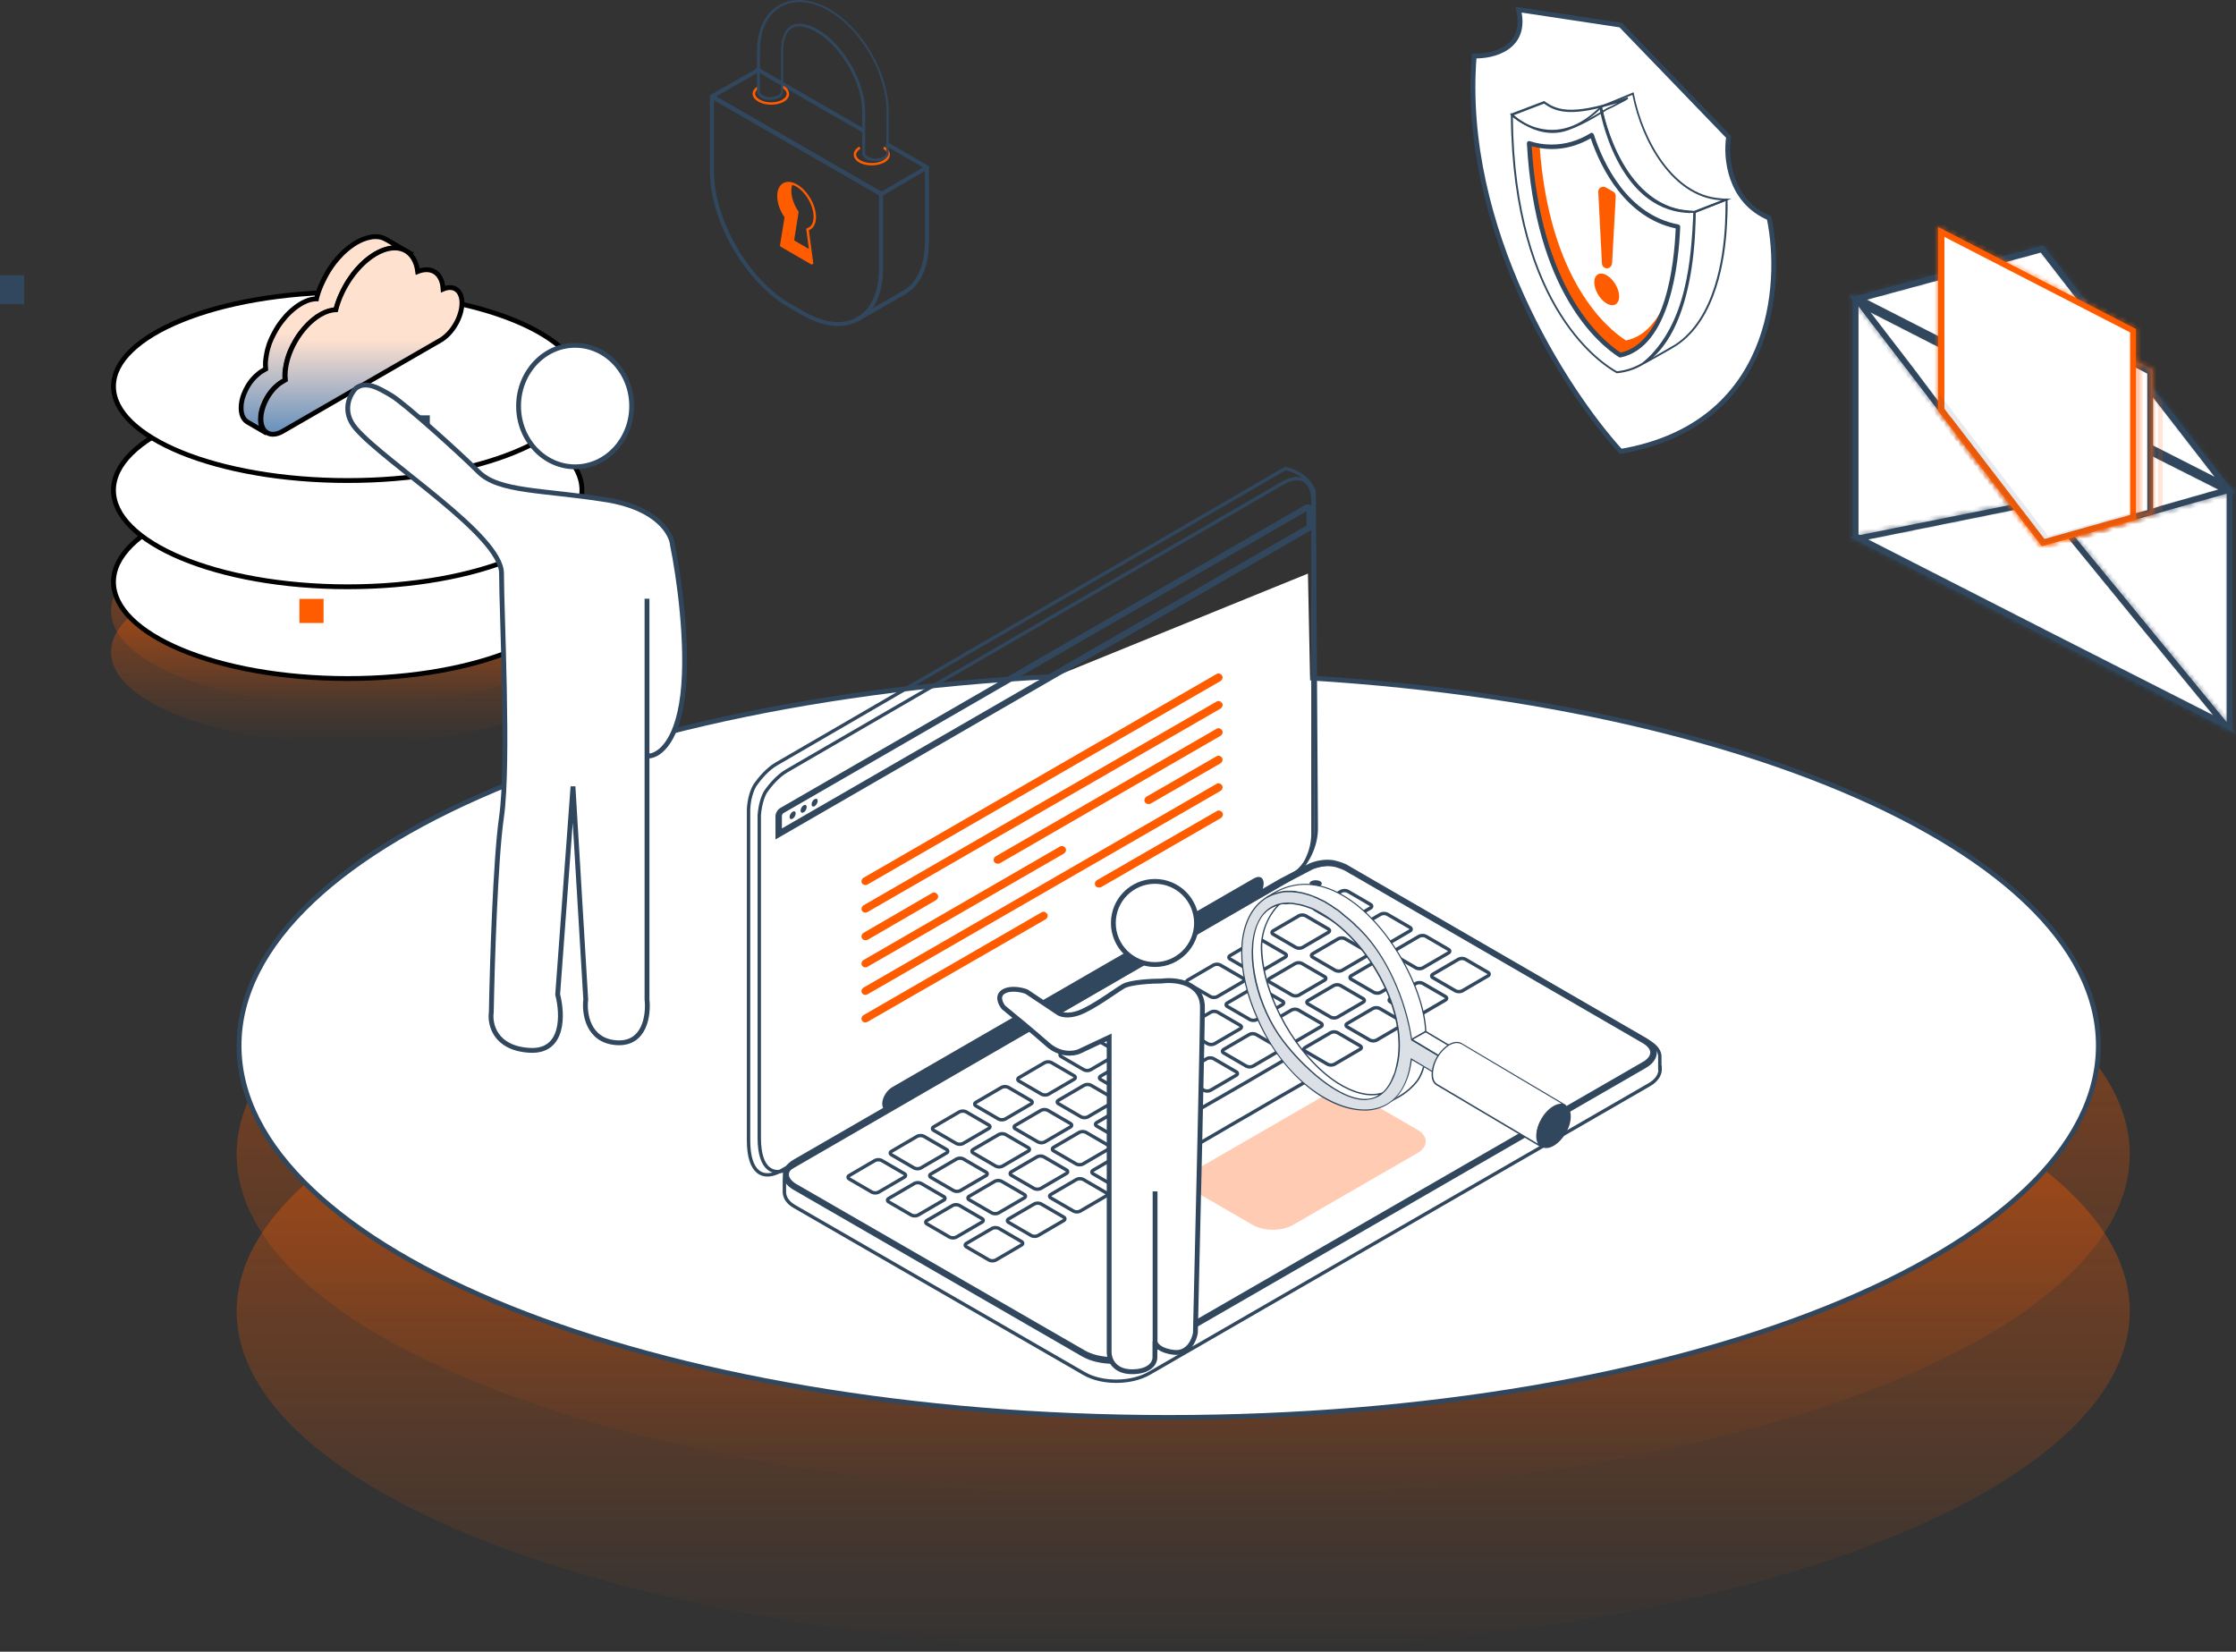 <svg width="463" height="342" viewBox="0 0 463 342" fill="none" xmlns="http://www.w3.org/2000/svg">
<rect x="0" y="0" width="463" height="342" fill="#333333" stroke="none"/>
<ellipse cx="245" cy="239" rx="196" ry="71" fill="url(#paint0_linear_395_26271)" fill-opacity="0.5"/>
<ellipse cx="245" cy="271.5" rx="196" ry="70.5" fill="url(#paint1_linear_395_26271)" fill-opacity="0.5"/>
<path d="M434.5 216.5C434.5 227.019 429.193 237.091 419.489 246.304C409.784 255.518 395.713 263.838 378.285 270.837C343.432 284.832 295.248 293.5 242 293.5C188.752 293.5 140.568 284.832 105.715 270.837C88.287 263.838 74.216 255.518 64.511 246.304C54.807 237.091 49.5 227.019 49.5 216.5C49.5 205.981 54.807 195.909 64.511 186.696C74.216 177.482 88.287 169.162 105.715 162.163C140.568 148.168 188.752 139.5 242 139.5C295.248 139.5 343.432 148.168 378.285 162.163C395.713 169.162 409.784 177.482 419.489 186.696C429.193 195.909 434.5 205.981 434.5 216.5Z" fill="white" stroke="#31475E"/>
<ellipse cx="73" cy="126.5" rx="50" ry="19.5" fill="url(#paint2_linear_395_26271)" fill-opacity="0.5"/>
<ellipse cx="73" cy="135" rx="50" ry="19" fill="url(#paint3_linear_395_26271)" fill-opacity="0.5"/>
<path d="M120.5 120.5C120.5 123.157 119.215 125.733 116.798 128.124C114.379 130.517 110.853 132.695 106.455 134.534C97.663 138.213 85.481 140.5 72 140.5C58.519 140.5 46.337 138.213 37.545 134.534C33.147 132.695 29.621 130.517 27.202 128.124C24.785 125.733 23.5 123.157 23.5 120.5C23.5 117.843 24.785 115.267 27.202 112.876C29.621 110.483 33.147 108.305 37.545 106.466C46.337 102.787 58.519 100.5 72 100.5C85.481 100.5 97.663 102.787 106.455 106.466C110.853 108.305 114.379 110.483 116.798 112.876C119.215 115.267 120.5 117.843 120.5 120.5Z" fill="white" stroke="black"/>
<path d="M120.5 101.5C120.5 104.157 119.215 106.733 116.798 109.124C114.379 111.517 110.853 113.695 106.455 115.534C97.663 119.213 85.481 121.5 72 121.5C58.519 121.5 46.337 119.213 37.545 115.534C33.147 113.695 29.621 111.517 27.202 109.124C24.785 106.733 23.5 104.157 23.5 101.5C23.5 98.843 24.785 96.267 27.202 93.876C29.621 91.483 33.147 89.305 37.545 87.466C46.337 83.787 58.519 81.5 72 81.5C85.481 81.5 97.663 83.787 106.455 87.466C110.853 89.305 114.379 91.483 116.798 93.876C119.215 96.267 120.5 98.843 120.5 101.5Z" fill="white" stroke="black"/>
<path d="M120.5 80C120.5 82.583 119.219 85.093 116.802 87.425C114.383 89.759 110.857 91.884 106.459 93.679C97.665 97.269 85.483 99.5 72 99.5C58.517 99.5 46.334 97.269 37.541 93.679C33.143 91.884 29.616 89.759 27.198 87.425C24.781 85.093 23.5 82.583 23.5 80C23.5 77.417 24.781 74.907 27.198 72.575C29.616 70.241 33.143 68.116 37.541 66.321C46.334 62.731 58.517 60.5 72 60.5C85.483 60.5 97.665 62.731 106.459 66.321C110.857 68.116 114.383 70.241 116.802 72.575C119.219 74.907 120.5 77.417 120.5 80Z" fill="white" stroke="black"/>
<rect x="62" y="124" width="5" height="5" fill="#FF5C00"/>
<rect y="57" width="5" height="6" fill="#31475E"/>
<rect x="83" y="86" width="6" height="6" fill="#31475E"/>
<path d="M80.029 49.612C80.004 49.612 80.004 49.587 79.979 49.587C79.829 49.512 79.679 49.437 79.529 49.362C79.378 49.287 79.228 49.236 79.078 49.186C78.928 49.136 78.752 49.111 78.577 49.061C78.402 49.036 78.226 49.011 78.051 49.011C77.851 49.011 77.675 48.986 77.475 49.011C77.25 49.011 77.049 49.036 76.824 49.086C76.573 49.136 76.323 49.186 76.047 49.262C75.722 49.362 75.371 49.462 75.021 49.612C74.62 49.788 74.194 49.988 73.769 50.238C72.742 50.839 71.765 51.616 70.838 52.517C70.513 52.843 70.187 53.194 69.887 53.544C69.636 53.82 69.411 54.12 69.186 54.396C68.985 54.646 68.785 54.922 68.609 55.197C68.434 55.447 68.259 55.698 68.109 55.948C67.958 56.199 67.808 56.449 67.658 56.7C67.508 56.95 67.382 57.2 67.257 57.451C67.132 57.701 67.007 57.952 66.882 58.202C66.756 58.453 66.656 58.703 66.531 58.954C66.406 59.204 66.305 59.48 66.205 59.73C66.105 60.005 66.005 60.281 65.905 60.556C65.805 60.857 65.704 61.157 65.629 61.458C65.579 61.608 65.554 61.733 65.529 61.884C65.504 61.884 65.479 61.884 65.429 61.884C65.254 61.884 65.078 61.909 64.878 61.934C64.678 61.959 64.452 62.009 64.227 62.059C63.951 62.134 63.676 62.234 63.375 62.359C63.025 62.51 62.674 62.685 62.324 62.886C61.472 63.386 60.645 64.037 59.869 64.789C59.594 65.064 59.318 65.34 59.068 65.64C58.867 65.866 58.667 66.116 58.467 66.367C58.291 66.592 58.141 66.792 57.966 67.018C57.816 67.218 57.69 67.443 57.54 67.644C57.415 67.844 57.29 68.044 57.164 68.27C57.039 68.47 56.939 68.671 56.814 68.896C56.714 69.096 56.588 69.322 56.488 69.522C56.388 69.722 56.288 69.948 56.188 70.148C56.088 70.374 56.012 70.574 55.912 70.799C55.812 71.025 55.737 71.25 55.662 71.501C55.587 71.751 55.511 72.001 55.436 72.252C55.361 72.527 55.286 72.803 55.236 73.103C55.161 73.454 55.111 73.779 55.061 74.13C54.986 74.606 54.961 75.107 54.961 75.558C54.961 75.858 54.986 76.134 55.011 76.409L54.41 76.76C53.884 77.06 53.383 77.461 52.907 77.912C52.732 78.087 52.581 78.262 52.406 78.438C52.281 78.588 52.156 78.738 52.03 78.888C51.93 79.014 51.83 79.164 51.73 79.289C51.63 79.414 51.555 79.54 51.48 79.665C51.404 79.79 51.329 79.915 51.254 80.04C51.179 80.166 51.104 80.291 51.054 80.416C50.979 80.541 50.928 80.667 50.853 80.792C50.803 80.917 50.728 81.042 50.678 81.192C50.628 81.318 50.578 81.468 50.503 81.593C50.453 81.743 50.403 81.869 50.352 82.019C50.302 82.169 50.252 82.32 50.202 82.47C50.152 82.645 50.102 82.82 50.077 82.996C50.027 83.196 50.002 83.421 49.977 83.622C49.927 83.922 49.927 84.223 49.927 84.498C49.927 85.901 50.428 86.903 51.229 87.378L55.236 89.707C54.435 89.232 53.934 88.255 53.934 86.827C53.934 86.552 53.959 86.251 53.984 85.951C54.009 85.751 54.034 85.55 54.084 85.325C54.109 85.15 54.159 84.974 54.209 84.799C54.259 84.649 54.309 84.498 54.359 84.348C54.41 84.198 54.46 84.073 54.51 83.922C54.56 83.797 54.61 83.647 54.685 83.522C54.735 83.396 54.81 83.271 54.86 83.121C54.91 82.996 54.986 82.871 55.061 82.745C55.136 82.62 55.186 82.495 55.261 82.37C55.336 82.244 55.411 82.119 55.486 81.994C55.562 81.869 55.662 81.743 55.737 81.618C55.837 81.493 55.937 81.343 56.038 81.218C56.163 81.067 56.288 80.917 56.413 80.767C56.563 80.591 56.739 80.416 56.914 80.241C57.39 79.79 57.891 79.389 58.417 79.089L59.018 78.738C58.993 78.463 58.968 78.187 58.968 77.887C58.968 77.411 58.993 76.935 59.068 76.459C59.118 76.134 59.168 75.783 59.243 75.432C59.293 75.157 59.368 74.882 59.443 74.581C59.519 74.331 59.594 74.08 59.669 73.83C59.744 73.604 59.819 73.379 59.919 73.128C59.994 72.903 60.095 72.678 60.195 72.477C60.295 72.252 60.395 72.052 60.495 71.851C60.596 71.651 60.696 71.425 60.821 71.225C60.921 71.025 61.046 70.799 61.172 70.599C61.297 70.399 61.422 70.173 61.547 69.973C61.672 69.748 61.823 69.547 61.973 69.347C62.123 69.121 62.298 68.896 62.474 68.696C62.674 68.445 62.874 68.195 63.075 67.969C63.325 67.669 63.601 67.393 63.876 67.118C64.653 66.367 65.479 65.715 66.331 65.215C66.681 65.014 67.032 64.839 67.382 64.689C67.683 64.563 67.958 64.463 68.234 64.388C68.459 64.338 68.66 64.288 68.885 64.263C69.06 64.238 69.261 64.213 69.436 64.213C69.461 64.213 69.486 64.213 69.536 64.213C69.561 64.062 69.611 63.937 69.636 63.787C69.711 63.486 69.812 63.186 69.912 62.886C70.012 62.61 70.112 62.334 70.212 62.059C70.312 61.809 70.413 61.533 70.538 61.283C70.638 61.032 70.763 60.782 70.888 60.531C71.014 60.281 71.139 60.03 71.264 59.78C71.389 59.53 71.54 59.279 71.665 59.029C71.815 58.778 71.965 58.528 72.116 58.277C72.291 58.027 72.441 57.776 72.617 57.526C72.817 57.251 72.992 57 73.192 56.725C73.418 56.424 73.643 56.149 73.894 55.873C74.194 55.523 74.52 55.172 74.845 54.846C75.772 53.945 76.749 53.168 77.776 52.567C78.201 52.317 78.602 52.117 79.028 51.941C79.378 51.791 79.704 51.691 80.055 51.591C80.33 51.516 80.581 51.465 80.831 51.415C81.056 51.39 81.282 51.365 81.482 51.34C81.682 51.34 81.883 51.34 82.058 51.34C82.233 51.34 82.409 51.365 82.584 51.39C82.759 51.415 82.909 51.465 83.085 51.516C83.235 51.566 83.385 51.616 83.536 51.691C83.686 51.766 83.836 51.816 83.986 51.916C84.011 51.916 84.011 51.941 84.037 51.941L80.029 49.612Z" fill="url(#paint4_linear_395_26271)" stroke="black" stroke-miterlimit="10"/>
<path d="M77.802 52.542C82.235 49.988 85.891 51.641 86.492 56.224C88.596 55.398 90.474 55.923 91.326 57.902C91.576 58.478 91.701 59.154 91.751 59.855C93.955 58.929 95.633 60.106 95.658 62.71C95.658 65.565 93.68 69.021 91.2 70.449L58.518 89.307C56.039 90.734 54.035 89.582 54.035 86.752C54.035 83.922 56.014 80.441 58.493 79.014L59.094 78.663C59.069 78.388 59.044 78.112 59.044 77.812C59.019 73.154 62.3 67.494 66.357 65.139C67.484 64.488 68.561 64.163 69.537 64.138C70.714 59.505 73.97 54.771 77.802 52.542Z" fill="url(#paint5_linear_395_26271)" stroke="black" stroke-miterlimit="10"/>
<path d="M130.796 84.08C130.796 91.061 125.522 96.661 119.087 96.661C112.653 96.661 107.379 91.061 107.379 84.08C107.379 77.099 112.653 71.5 119.087 71.5C125.522 71.5 130.796 77.099 130.796 84.08Z" fill="white" stroke="#31475E"/>
<path d="M73.719 88.776C70.563 85.153 72.485 81.596 73.719 80.371C75.832 78.795 78.477 80.371 81.119 81.947C83.762 83.522 94.862 93.504 99.09 97.706C103.319 101.909 112.304 101.384 125.518 103.485C136.089 105.166 139.084 110.489 139.26 112.941C140.494 118.895 142.643 133.429 141.374 143.935C140.106 154.442 135.913 156.718 133.975 156.543V206.975C134.327 210.127 133.552 216.325 127.632 215.905C121.712 215.485 120.937 209.776 121.289 206.975L118.647 162.847L115.475 205.924C116.532 209.951 116.85 217.901 109.661 217.481C102.473 217.061 101.38 212.053 101.733 209.601C101.909 199.795 102.579 177.976 103.847 169.151C105.433 158.119 103.847 126.599 103.847 118.719C103.847 110.84 80.015 96.003 73.719 88.776Z" fill="white"/>
<path d="M133.975 123.973V156.543M133.975 156.543V206.975C134.327 210.127 133.552 216.325 127.632 215.905C121.712 215.485 120.937 209.776 121.289 206.975L118.647 162.847L115.475 205.924C116.532 209.951 116.85 217.901 109.661 217.481C102.473 217.061 101.38 212.053 101.733 209.601C101.909 199.795 102.579 177.976 103.847 169.151C105.433 158.119 103.847 126.599 103.847 118.719C103.847 110.84 80.015 96.003 73.719 88.776C70.563 85.153 72.485 81.596 73.719 80.371C75.832 78.795 78.477 80.371 81.119 81.947C83.762 83.522 94.862 93.504 99.09 97.706C103.319 101.909 112.304 101.384 125.518 103.485C136.089 105.166 139.084 110.489 139.26 112.941C140.494 118.895 142.643 133.429 141.374 143.935C140.106 154.442 135.913 156.718 133.975 156.543Z" stroke="#31475E"/>
<path d="M164.132 38.047C163.964 38.45 163.863 38.954 163.863 39.525C163.863 40.936 164.468 42.549 165.375 43.859L164.434 49.772L167.794 51.721L168.163 54.509L161.78 50.813L162.687 45.069C162.687 45.069 161.041 41.44 161.209 40.197C161.612 36.972 164.132 38.047 164.132 38.047Z" fill="#FF5C00"/>
<path d="M177.668 66.536C177.668 66.536 184.488 62.639 187.411 60.959C190.603 59.145 192.35 55.315 192.35 50.174V34.586H191.51V50.174C191.51 54.979 189.897 58.54 186.974 60.22C184.051 61.899 177.231 65.796 177.231 65.796L177.668 66.536Z" fill="#31475E"/>
<path d="M173.541 67.51C175.153 67.51 176.631 67.14 177.942 66.368C181.1 64.553 182.847 60.724 182.847 55.617V40.163C182.847 40.029 182.779 39.861 182.645 39.793L147.638 19.602C147.504 19.535 147.336 19.535 147.201 19.602C147.067 19.669 147 19.804 147 19.972V35.426C147 45.807 154.324 58.473 163.361 63.68L166.082 65.225C168.703 66.737 171.223 67.51 173.541 67.51ZM182.007 40.432V55.651C182.007 60.421 180.428 63.982 177.505 65.662C174.582 67.342 170.685 66.939 166.485 64.52L163.764 62.974C154.996 57.901 147.84 45.572 147.84 35.459V20.744L182.007 40.432Z" fill="#31475E"/>
<path d="M156.738 13.849L179.056 26.717L178.636 27.444L156.318 14.576L156.738 13.849Z" fill="#31475E"/>
<path d="M182.506 40.6C182.573 40.6 182.64 40.566 182.708 40.533L192.148 35.023C192.282 34.956 192.35 34.821 192.35 34.654C192.35 34.519 192.282 34.351 192.148 34.284L183.715 29.413L183.312 30.152L191.14 34.654L182.506 39.693L148.272 19.972L156.973 15L156.57 14.261L147.23 19.602C147.096 19.67 147.029 19.804 147.029 19.972C147.029 20.106 147.096 20.274 147.23 20.342L182.304 40.566C182.338 40.566 182.405 40.6 182.506 40.6Z" fill="#31475E"/>
<path d="M168.161 54.738C168.195 54.738 168.262 54.738 168.296 54.705C168.363 54.638 168.43 54.57 168.397 54.469L167.49 47.683C168.43 47.314 168.968 46.306 168.968 44.928C168.968 42.476 167.221 39.452 165.071 38.209C163.996 37.571 162.954 37.47 162.148 37.94C161.375 38.411 160.938 39.318 160.938 40.594C160.938 42.005 161.476 43.584 162.45 44.995L161.509 50.808C161.509 50.908 161.543 51.009 161.644 51.076L168.027 54.772C168.061 54.705 168.094 54.738 168.161 54.738ZM163.29 38.142C163.76 38.142 164.298 38.31 164.835 38.612C166.851 39.755 168.464 42.577 168.464 44.895C168.464 46.138 167.993 47.011 167.12 47.246C166.986 47.28 166.918 47.414 166.952 47.515L167.826 53.999L162.047 50.673L162.954 44.928C162.954 44.861 162.954 44.794 162.921 44.76C162.013 43.45 161.442 41.871 161.442 40.561C161.442 39.486 161.778 38.713 162.417 38.343C162.685 38.209 162.954 38.142 163.29 38.142Z" fill="#FF5C00"/>
<path d="M159.696 21.68C160.637 21.68 161.578 21.478 162.283 21.075C162.989 20.672 163.425 20.067 163.392 19.429C163.392 18.757 162.921 18.118 162.081 17.682L161.846 18.118C162.518 18.488 162.888 18.958 162.888 19.429C162.888 19.865 162.585 20.302 162.014 20.638C160.738 21.377 158.621 21.377 157.344 20.638C156.706 20.268 156.37 19.832 156.37 19.395C156.37 18.992 156.639 18.622 157.177 18.32L156.908 17.883C156.202 18.286 155.833 18.824 155.833 19.395C155.833 20.033 156.269 20.605 157.076 21.075C157.815 21.478 158.756 21.68 159.696 21.68Z" fill="#FF5C00"/>
<path d="M180.506 34.252C179.565 34.252 178.624 34.05 177.919 33.647C177.18 33.21 176.776 32.639 176.776 32.001C176.776 31.362 177.18 30.791 177.919 30.355L178.187 30.791C177.616 31.127 177.28 31.564 177.28 32.001C177.28 32.437 177.583 32.874 178.187 33.21C179.464 33.949 181.581 33.949 182.857 33.21C183.428 32.874 183.764 32.437 183.764 32.001C183.764 31.564 183.462 31.127 182.857 30.791L183.126 30.355C183.865 30.791 184.268 31.362 184.268 32.001C184.268 32.639 183.865 33.21 183.126 33.647C182.387 34.017 181.446 34.252 180.506 34.252Z" fill="#FF5C00"/>
<path d="M181.324 33.374C181.693 33.374 182.063 33.341 182.399 33.24C183.676 32.87 184.079 32.131 184.011 31.594H183.978C184.011 31.359 184.011 30.989 184.011 30.284V23.061C184.011 15.165 178.636 5.859 171.749 1.861C167.953 -0.322 164.257 -0.591 161.301 1.089C158.378 2.769 156.765 6.095 156.765 10.462L156.732 19.029C156.765 19.701 157.336 20.272 158.311 20.541C159.05 20.742 159.856 20.742 160.595 20.541C161.569 20.272 162.174 19.701 162.174 19.029H162.141C162.174 18.827 162.174 18.424 162.174 17.685V10.462C162.174 8.178 162.846 6.464 163.988 5.826C165.164 5.154 166.978 5.423 168.994 6.599C174.168 9.589 178.535 17.114 178.535 23.061V31.628C178.468 32.165 178.871 32.904 180.148 33.274C180.618 33.307 180.988 33.374 181.324 33.374ZM183.541 31.56V31.594C183.575 32.064 183.104 32.501 182.265 32.703C181.66 32.87 180.988 32.87 180.383 32.703C179.577 32.467 179.073 32.031 179.14 31.594V22.993C179.14 16.913 174.638 9.152 169.33 6.095C167.146 4.852 165.131 4.549 163.82 5.322C162.51 6.095 161.737 7.942 161.737 10.395C161.737 13.251 161.737 18.693 161.737 18.928C161.737 19.365 161.267 19.768 160.528 19.97C159.89 20.171 159.184 20.171 158.546 19.97C157.807 19.768 157.336 19.365 157.336 18.928L157.37 10.395C157.37 6.229 158.882 3.071 161.637 1.458C164.425 -0.154 167.953 0.115 171.581 2.231C178.3 6.128 183.575 15.233 183.575 22.993H183.844H183.575C183.541 25.883 183.541 31.325 183.541 31.56Z" fill="#31475E"/>
<path d="M357.941 28.358L335.591 5.195L314.438 2C316.353 9.987 309.116 11.718 305.258 11.585C302.384 47.369 324.282 81.076 335.591 93.456C367.201 88.025 369.249 58.977 366.323 45.132C358.021 41.618 357.276 32.485 357.941 28.358Z" fill="white" stroke="#31475E"/>
<path d="M321.484 27.533C322.537 27.533 323.647 27.358 324.758 26.949C328.266 25.721 332.651 22.856 332.709 22.798C332.826 22.739 333.294 22.505 333.82 22.271C335.866 21.219 336.685 20.81 336.977 20.576C337.152 20.459 337.152 20.401 337.094 20.284L337.035 20.108L336.86 20.167C326.395 23.733 322.712 23.148 319.847 20.985L319.73 20.927L312.656 23.616L312.949 23.909C314.703 25.428 317.801 27.533 321.484 27.533ZM332.534 22.505C332.475 22.505 328.149 25.37 324.641 26.598C319.906 28.293 315.638 25.662 313.475 23.85L319.73 21.453C322.478 23.499 325.986 24.084 334.872 21.336C334.463 21.57 333.995 21.804 333.645 21.979C333.06 22.213 332.709 22.388 332.534 22.505Z" fill="#31475E"/>
<path d="M340.357 75.353C340.591 75.353 341.175 75.002 343.689 73.599C345.268 72.722 346.963 71.728 347.197 71.553C355.44 66.058 357.253 53.488 357.603 46.472C357.662 45.186 357.779 43.549 357.72 41.503V41.094L357.428 41.152L350.646 43.783V44.075C350.179 53.312 349.419 67.227 340.24 75.002L340.123 75.119L340.24 75.295C340.24 75.295 340.298 75.353 340.357 75.353ZM357.311 41.62C357.311 43.608 357.253 45.186 357.194 46.472C356.843 53.429 355.031 65.882 346.963 71.261C346.612 71.495 343.514 73.248 341.702 74.301C349.945 66.291 350.646 53.02 351.114 44.134V44.075L357.311 41.62Z" fill="#31475E"/>
<path d="M350.877 44.075L358.535 41.152H357.483C357.015 41.152 356.547 41.093 356.021 41.035C346.609 40.275 340.236 29.284 338.307 19.345L338.249 19.111L331.174 22.035V22.21C331.291 23.087 334.799 43.14 349.24 44.075C349.415 44.075 349.59 44.075 349.766 44.133C350.233 44.017 350.526 44.075 350.877 44.075ZM356.547 41.444L350.818 43.666C350.526 43.666 350.233 43.607 349.941 43.607C349.766 43.607 349.59 43.607 349.415 43.549C335.735 42.73 332.11 24.198 331.701 22.21L338.015 19.637C340.002 29.693 346.492 40.684 356.021 41.444C356.197 41.444 356.372 41.444 356.547 41.444Z" fill="#31475E"/>
<path d="M334.774 77.286H334.832C351.202 75.649 351.143 47.119 351.085 43.904V43.728H350.909C336.235 43.436 332.143 24.319 331.734 22.097L331.675 21.746L331.383 22.038C328.167 25.254 324.835 26.891 321.327 26.891H321.269C316.592 26.832 313.552 24.026 313.201 23.734L312.85 23.383V23.851C313.142 64.658 332.494 76.058 334.774 77.286ZM350.676 44.079C350.734 48.054 350.5 75.181 334.832 76.877C332.435 75.591 313.61 64.19 313.259 24.26C314.253 25.078 317.176 27.183 321.269 27.242H321.327C324.835 27.242 328.226 25.663 331.383 22.565C332.084 25.897 336.469 43.611 350.676 44.079Z" fill="#31475E"/>
<path d="M336.686 70.499C333.003 68.16 320.784 58.28 318.796 30.159C318.036 30.042 317.335 29.867 316.692 29.633C318.387 60.326 331.6 71.025 335.575 73.538C341.071 72.369 344.052 66.64 345.689 60.56C343.936 65.412 341.188 69.563 336.686 70.499Z" fill="#FF5C00"/>
<path d="M335.462 74.011C335.521 74.011 335.521 74.011 335.579 74.011C345.869 71.847 347.623 54.367 347.915 46.942C347.915 46.708 347.74 46.533 347.506 46.474C337.041 44.487 332.013 33.964 330.025 27.825C329.967 27.708 329.85 27.591 329.733 27.532C329.616 27.474 329.441 27.474 329.324 27.591C326.751 29.169 324.062 29.93 321.314 29.93H321.197C319.677 29.93 318.216 29.696 316.754 29.228C316.579 29.169 316.462 29.228 316.345 29.286C316.228 29.403 316.17 29.52 316.17 29.696C317.865 60.564 331.195 71.38 335.229 73.952C335.287 73.952 335.404 74.011 335.462 74.011ZM346.98 47.293C346.687 54.659 344.933 70.854 335.579 73.017C331.487 70.328 318.976 59.746 317.163 30.28C318.508 30.631 319.853 30.865 321.256 30.865H321.373C324.121 30.865 326.81 30.105 329.382 28.643C331.545 34.957 336.632 45.071 346.98 47.293Z" fill="#31475E"/>
<path d="M332.233 55.416C331.94 55.241 331.707 54.949 331.707 54.539L330.947 39.748C330.888 38.93 331.765 38.404 332.525 38.813L334.045 39.69C334.396 39.865 334.571 40.274 334.571 40.625L333.811 54.481C333.753 55.358 332.876 55.825 332.233 55.416Z" fill="#FF5C00"/>
<path d="M330.123 58.457C330.123 60.094 331.292 62.023 332.695 62.842C334.098 63.66 335.268 63.017 335.268 61.38C335.268 59.743 334.098 57.814 332.695 56.995C331.292 56.177 330.123 56.82 330.123 58.457Z" fill="#FF5C00"/>
<path d="M461.564 101.927V150.323L384.333 110.989V62.592L461.564 101.927Z" fill="white" stroke="#31475E"/>
<mask id="path-36-inside-1_395_26271" fill="white">
<path d="M462.275 151.555L461.962 151.347L383.627 111.399V61.36L383.939 61.568L462.275 101.516V151.555ZM384.043 111.191L461.754 150.827V101.828L384.043 62.193V111.191Z"/>
</mask>
<path d="M462.275 151.555L461.962 151.347L383.627 111.399V61.36L383.939 61.568L462.275 101.516V151.555ZM384.043 111.191L461.754 150.827V101.828L384.043 62.193V111.191Z" fill="#31475E"/>
<path d="M462.275 151.555L461.72 152.387L463.275 153.424V151.555H462.275ZM461.962 151.347L462.517 150.515L462.469 150.483L462.417 150.456L461.962 151.347ZM383.627 111.399H382.627V112.012L383.173 112.29L383.627 111.399ZM383.627 61.36L384.182 60.528L382.627 59.492V61.36H383.627ZM383.939 61.568L383.384 62.401L383.433 62.433L383.485 62.459L383.939 61.568ZM462.275 101.516H463.275V100.904L462.729 100.626L462.275 101.516ZM384.043 111.191H383.043V111.804L383.589 112.082L384.043 111.191ZM461.754 150.827L461.3 151.718L462.754 152.46V150.827H461.754ZM461.754 101.828H462.754V101.216L462.209 100.938L461.754 101.828ZM384.043 62.193L384.497 61.302L383.043 60.56V62.193H384.043ZM462.829 150.723L462.517 150.515L461.408 152.179L461.72 152.387L462.829 150.723ZM462.417 150.456L384.081 110.508L383.173 112.29L461.508 152.238L462.417 150.456ZM384.627 111.399V61.36H382.627V111.399H384.627ZM383.072 62.192L383.384 62.401L384.494 60.736L384.182 60.528L383.072 62.192ZM383.485 62.459L461.82 102.407L462.729 100.626L384.393 60.678L383.485 62.459ZM461.275 101.516V151.555H463.275V101.516H461.275ZM383.589 112.082L461.3 151.718L462.209 149.936L384.497 110.3L383.589 112.082ZM462.754 150.827V101.828H460.754V150.827H462.754ZM462.209 100.938L384.497 61.302L383.589 63.083L461.3 102.719L462.209 100.938ZM383.043 62.193V111.191H385.043V62.193H383.043Z" fill="#31475E" mask="url(#path-36-inside-1_395_26271)"/>
<path d="M395.673 76.346L385.584 63.231L407.221 74.287L407.221 74.287L422.721 82.194L422.722 82.194L447.585 94.886L447.587 94.887L460.695 101.488L447.675 105.195L447.665 105.198L447.654 105.201L445.485 105.924L443.524 106.44L443.519 106.442L442.38 106.752L441.969 106.855L441.954 106.859L441.94 106.863L439.978 107.483L438.744 107.791L438.737 107.793L438.73 107.795L423.236 112.162L423.146 112.185L405.556 89.246L405.555 89.245L403.786 86.956L403.767 86.931L403.744 86.909L403.562 86.726L402.022 84.673L402.023 84.673L402.014 84.663L400.042 82.171L395.676 76.351L395.676 76.351L395.673 76.346Z" fill="white" stroke="#31475E"/>
<mask id="path-39-inside-2_395_26271" fill="white">
<path d="M422.844 113.062L383 61.047L462.792 101.723L438.969 108.485L422.844 113.062ZM384.664 62.503L423.052 112.542L423.364 112.438L461.44 101.619L384.664 62.503Z"/>
</mask>
<path d="M422.844 113.062L383 61.047L462.792 101.723L438.969 108.485L422.844 113.062ZM384.664 62.503L423.052 112.542L423.364 112.438L461.44 101.619L384.664 62.503Z" fill="#31475E"/>
<path d="M422.844 113.062L422.05 113.671L422.463 114.21L423.117 114.024L422.844 113.062ZM383 61.047L383.454 60.156L382.206 61.655L383 61.047ZM462.792 101.723L463.065 102.685L465.516 101.989L463.246 100.832L462.792 101.723ZM438.969 108.485L438.696 107.523L438.696 107.523L438.969 108.485ZM384.664 62.503L385.118 61.612L383.871 63.112L384.664 62.503ZM423.052 112.542L422.259 113.151L422.692 113.716L423.368 113.491L423.052 112.542ZM423.364 112.438L423.091 111.476L423.069 111.482L423.048 111.49L423.364 112.438ZM461.44 101.619L461.713 102.581L464.164 101.885L461.893 100.728L461.44 101.619ZM423.638 112.454L383.794 60.439L382.206 61.655L422.05 113.671L423.638 112.454ZM382.546 61.938L462.338 102.614L463.246 100.832L383.454 60.156L382.546 61.938ZM462.519 100.761L438.696 107.523L439.242 109.447L463.065 102.685L462.519 100.761ZM438.696 107.523L422.571 112.1L423.117 114.024L439.242 109.447L438.696 107.523ZM383.871 63.112L422.259 113.151L423.845 111.934L385.458 61.895L383.871 63.112ZM423.368 113.491L423.68 113.387L423.048 111.49L422.736 111.594L423.368 113.491ZM423.637 113.4L461.713 102.581L461.166 100.657L423.091 111.476L423.637 113.4ZM461.893 100.728L385.118 61.612L384.211 63.394L460.986 102.51L461.893 100.728Z" fill="#31475E" mask="url(#path-39-inside-2_395_26271)"/>
<path d="M385.214 61.918L422.758 51.733L460.304 100.163L423.176 81.303L423.175 81.302L385.214 61.918Z" fill="white" stroke="#31475E"/>
<mask id="path-42-inside-3_395_26271" fill="white">
<path d="M462.897 102.346L383.105 61.67L383.73 61.462L423.053 50.851L423.157 50.955L462.897 102.346ZM384.458 61.878L461.129 100.994L422.741 51.475L384.458 61.878Z"/>
</mask>
<path d="M462.897 102.346L383.105 61.67L383.73 61.462L423.053 50.851L423.157 50.955L462.897 102.346ZM384.458 61.878L461.129 100.994L422.741 51.475L384.458 61.878Z" fill="#31475E"/>
<path d="M462.897 102.346L462.443 103.237L463.688 101.734L462.897 102.346ZM383.105 61.67L382.789 60.721L380.524 61.476L382.651 62.561L383.105 61.67ZM383.73 61.462L383.469 60.496L383.441 60.504L383.413 60.513L383.73 61.462ZM423.053 50.851L423.761 50.144L423.352 49.734L422.793 49.885L423.053 50.851ZM423.157 50.955L423.949 50.343L423.91 50.293L423.865 50.248L423.157 50.955ZM384.458 61.878L384.196 60.913L381.697 61.592L384.003 62.769L384.458 61.878ZM461.129 100.994L460.674 101.884L461.919 100.381L461.129 100.994ZM422.741 51.475L423.532 50.862L423.123 50.335L422.479 50.51L422.741 51.475ZM463.352 101.455L383.56 60.779L382.651 62.561L462.443 103.237L463.352 101.455ZM383.422 62.618L384.046 62.41L383.413 60.513L382.789 60.721L383.422 62.618ZM383.99 62.427L423.314 51.816L422.793 49.885L383.469 60.496L383.99 62.427ZM422.346 51.558L422.45 51.662L423.865 50.248L423.761 50.144L422.346 51.558ZM422.366 51.566L462.106 102.958L463.688 101.734L423.949 50.343L422.366 51.566ZM384.003 62.769L460.674 101.884L461.583 100.103L384.912 60.987L384.003 62.769ZM461.919 100.381L423.532 50.862L421.951 52.087L460.339 101.606L461.919 100.381ZM422.479 50.51L384.196 60.913L384.72 62.843L423.004 52.44L422.479 50.51Z" fill="#31475E" mask="url(#path-42-inside-3_395_26271)"/>
<path d="M423.175 130.82L385.336 111.498L403.49 107.829L422.752 103.936L442.119 127.629L442.12 127.63L460.165 149.61L423.176 130.821L423.175 130.82Z" fill="white" stroke="#31475E"/>
<mask id="path-45-inside-4_395_26271" fill="white">
<path d="M463.001 151.865L383.105 111.189L423.053 103.179L423.157 103.283L463.001 151.865ZM384.562 111.397L461.129 150.409L422.845 103.699L384.562 111.397Z"/>
</mask>
<path d="M463.001 151.865L383.105 111.189L423.053 103.179L423.157 103.283L463.001 151.865ZM384.562 111.397L461.129 150.409L422.845 103.699L384.562 111.397Z" fill="#31475E"/>
<path d="M463.001 151.865L462.548 152.756L463.775 151.231L463.001 151.865ZM383.105 111.189L382.909 110.209L380.087 110.774L382.652 112.08L383.105 111.189ZM423.053 103.179L423.761 102.472L423.382 102.093L422.857 102.198L423.053 103.179ZM423.157 103.283L423.931 102.649L423.899 102.611L423.865 102.576L423.157 103.283ZM384.562 111.397L384.365 110.417L381.547 110.983L384.108 112.288L384.562 111.397ZM461.129 150.409L460.675 151.3L461.902 149.775L461.129 150.409ZM422.845 103.699L423.619 103.065L423.238 102.6L422.648 102.718L422.845 103.699ZM463.455 150.974L383.559 110.298L382.652 112.08L462.548 152.756L463.455 150.974ZM383.302 112.17L423.25 104.159L422.857 102.198L382.909 110.209L383.302 112.17ZM422.346 103.886L422.45 103.99L423.865 102.576L423.761 102.472L422.346 103.886ZM422.384 103.917L462.228 152.499L463.775 151.231L423.931 102.649L422.384 103.917ZM384.108 112.288L460.675 151.3L461.583 149.518L385.016 110.506L384.108 112.288ZM461.902 149.775L423.619 103.065L422.072 104.333L460.355 151.043L461.902 149.775ZM422.648 102.718L384.365 110.417L384.759 112.378L423.043 104.679L422.648 102.718Z" fill="#31475E" mask="url(#path-45-inside-4_395_26271)"/>
<path opacity="0.16" d="M438.743 107.791L438.736 107.793L438.729 107.795L423.555 112.072L407.947 91.67V73.841V58.954L441.969 76.523L447.311 83.478V94.44V105.315L445.484 105.924L443.523 106.44L443.519 106.441L442.379 106.752L441.968 106.855L441.954 106.858L441.939 106.863L439.977 107.482L438.743 107.791Z" stroke="#FF5C00"/>
<path d="M443.523 106.44L443.519 106.441L442.38 106.751L441.969 106.854L441.954 106.858L441.94 106.862L439.978 107.482L438.744 107.79L438.737 107.792L438.73 107.794L423.139 112.176L405.659 89.38V56.664L443.418 76.156L443.421 76.158L445.127 77.056V106.017L443.523 106.44Z" fill="white" stroke="#31475E"/>
<mask id="path-49-inside-5_395_26271" fill="white">
<path d="M422.842 113.06L422.738 112.956L404.845 89.653V55.427L405.261 55.635L445.833 76.545V106.506L422.842 113.06ZM405.365 89.445L423.05 112.436L445.313 106.09V76.753L443.544 75.817L405.365 56.259V89.445Z"/>
</mask>
<path d="M422.842 113.06L422.738 112.956L404.845 89.653V55.427L405.261 55.635L445.833 76.545V106.506L422.842 113.06ZM405.365 89.445L423.05 112.436L445.313 106.09V76.753L443.544 75.817L405.365 56.259V89.445Z" fill="#31475E"/>
<path d="M422.842 113.06L422.135 113.767L422.551 114.183L423.116 114.022L422.842 113.06ZM422.738 112.956L421.945 113.565L421.985 113.617L422.031 113.663L422.738 112.956ZM404.845 89.653H403.845V89.993L404.052 90.262L404.845 89.653ZM404.845 55.427L405.292 54.532L403.845 53.809V55.427H404.845ZM405.261 55.635L405.719 54.746L405.708 54.74L405.261 55.635ZM445.833 76.545H446.833V75.936L446.291 75.656L445.833 76.545ZM445.833 106.506L446.107 107.468L446.833 107.261V106.506H445.833ZM405.365 89.445H404.365V89.785L404.572 90.055L405.365 89.445ZM423.05 112.436L422.258 113.046L422.671 113.584L423.324 113.398L423.05 112.436ZM445.313 106.09L445.587 107.052L446.313 106.845V106.09H445.313ZM445.313 76.753H446.313V76.151L445.781 75.869L445.313 76.753ZM443.544 75.817L444.012 74.933L444 74.927L443.544 75.817ZM405.365 56.259L405.821 55.369L404.365 54.623V56.259H405.365ZM423.549 112.353L423.445 112.249L422.031 113.663L422.135 113.767L423.549 112.353ZM423.531 112.347L405.638 89.044L404.052 90.262L421.945 113.565L423.531 112.347ZM405.845 89.653V55.427H403.845V89.653H405.845ZM404.398 56.321L404.814 56.529L405.708 54.74L405.292 54.532L404.398 56.321ZM404.803 56.524L445.375 77.434L446.291 75.656L405.719 54.746L404.803 56.524ZM444.833 76.545V106.506H446.833V76.545H444.833ZM445.559 105.544L422.568 112.098L423.116 114.022L446.107 107.468L445.559 105.544ZM404.572 90.055L422.258 113.046L423.843 111.826L406.158 88.835L404.572 90.055ZM423.324 113.398L445.587 107.052L445.039 105.128L422.776 111.474L423.324 113.398ZM446.313 106.09V76.753H444.313V106.09H446.313ZM445.781 75.869L444.012 74.933L443.076 76.701L444.845 77.637L445.781 75.869ZM444 74.927L405.821 55.369L404.909 57.149L443.088 76.707L444 74.927ZM404.365 56.259V89.445H406.365V56.259H404.365Z" fill="#FF5C00" mask="url(#path-49-inside-5_395_26271)"/>
<path opacity="0.16" d="M441.969 106.855L441.954 106.859L441.94 106.863L439.978 107.483L438.744 107.791L438.737 107.793L438.73 107.795L423.139 112.177L405.659 89.381V56.666L443.151 76.019V106.542L442.38 106.752L441.969 106.855Z" stroke="#FF5C00"/>
<path d="M438.745 107.79L438.738 107.792L438.731 107.794L423.14 112.176L403.788 86.957L403.768 86.931L403.745 86.907L403.562 86.725L402.123 84.806V48.236L441.591 68.528V106.973L439.979 107.482L438.745 107.79Z" fill="white" stroke="#FF5C00"/>
<mask id="path-53-inside-6_395_26271" fill="white">
<path d="M422.843 113.06L422.739 112.956L401.309 85.075V47L401.725 47.208L442.297 68.118V107.65L438.968 108.586L422.843 113.06ZM401.829 84.867L423.051 112.436L441.777 107.13V68.326L401.829 47.728V84.867Z"/>
</mask>
<path d="M422.843 113.06L422.739 112.956L401.309 85.075V47L401.725 47.208L442.297 68.118V107.65L438.968 108.586L422.843 113.06ZM401.829 84.867L423.051 112.436L441.777 107.13V68.326L401.829 47.728V84.867Z" fill="#FF5C00"/>
<path d="M422.843 113.06L422.136 113.767L422.548 114.179L423.11 114.023L422.843 113.06ZM422.739 112.956L421.946 113.565L421.986 113.617L422.032 113.663L422.739 112.956ZM401.309 85.075H400.309V85.415L400.516 85.685L401.309 85.075ZM401.309 47L401.756 46.105L400.309 45.382V47H401.309ZM401.725 47.208L402.183 46.319L402.172 46.314L401.725 47.208ZM442.297 68.118H443.297V67.509L442.755 67.229L442.297 68.118ZM442.297 107.65L442.568 108.613L443.297 108.408V107.65H442.297ZM438.968 108.586L439.235 109.55L439.239 109.549L438.968 108.586ZM401.829 84.867H400.829V85.208L401.036 85.477L401.829 84.867ZM423.051 112.436L422.259 113.046L422.672 113.582L423.324 113.398L423.051 112.436ZM441.777 107.13L442.049 108.092L442.777 107.886V107.13H441.777ZM441.777 68.326H442.777V67.717L442.235 67.438L441.777 68.326ZM401.829 47.728L402.287 46.839L400.829 46.087V47.728H401.829ZM423.55 112.353L423.446 112.249L422.032 113.663L422.136 113.767L423.55 112.353ZM423.532 112.346L402.101 84.466L400.516 85.685L421.946 113.565L423.532 112.346ZM402.309 85.075V47H400.309V85.075H402.309ZM400.861 47.895L401.278 48.102L402.172 46.314L401.756 46.105L400.861 47.895ZM401.267 48.097L441.839 69.007L442.755 67.229L402.183 46.319L401.267 48.097ZM441.297 68.118V107.65H443.297V68.118H441.297ZM442.026 106.688L438.697 107.624L439.239 109.549L442.568 108.613L442.026 106.688ZM438.701 107.623L422.576 112.096L423.11 114.023L439.235 109.55L438.701 107.623ZM401.036 85.477L422.259 113.046L423.844 111.826L402.621 84.257L401.036 85.477ZM423.324 113.398L442.049 108.092L441.504 106.168L422.779 111.473L423.324 113.398ZM442.777 107.13V68.326H440.777V107.13H442.777ZM442.235 67.438L402.287 46.839L401.37 48.617L441.318 69.215L442.235 67.438ZM400.829 47.728V84.867H402.829V47.728H400.829Z" fill="#FF5C00" mask="url(#path-53-inside-6_395_26271)"/>
<path opacity="0.11" d="M423.694 111.287L423.899 111.554L424.225 111.464L441.588 106.646V106.975L439.976 107.484L438.742 107.792L438.735 107.794L438.728 107.796L423.137 112.178L403.785 86.959L403.765 86.933L403.742 86.91L403.559 86.727L402.12 84.808V83.123L403.918 85.473L404.117 85.772L404.126 85.786L404.136 85.799L423.694 111.287Z" stroke="#31475E"/>
<path d="M157.33 231.981V171.022L163.015 158.931H172.091L270.83 118.771L271.995 176.35L157.33 231.981Z" fill="white"/>
<path d="M266.157 97L160.764 158.184C158.99 159.197 157.343 161.098 156.267 162.681C155.697 163.694 155.127 165.278 155 167.558V236.152C155 242.866 157.977 244.576 161.84 242.36L267.614 181.176C270.654 179.402 272.554 175.095 272.554 171.612L272.111 101.75C271.984 101.307 271.731 100.927 271.478 100.484C269.958 98.013 267.234 97.253 266.157 97Z" stroke="#31475E" stroke-width="0.7" stroke-miterlimit="10"/>
<path d="M343.692 221.457V218.924C343.755 217.784 342.995 216.644 341.538 215.82L280.354 180.415C279.974 180.161 279.594 179.971 279.278 179.781C278.644 179.528 278.011 179.275 277.504 179.148C275.097 178.578 273.007 179.148 271.74 179.655L265.66 182.821L164.7 241.092C163.243 241.915 162.483 243.055 162.42 244.196V246.792C162.42 247.932 163.117 249.072 164.637 249.896L224.491 284.415C228.228 286.568 234.245 286.505 237.982 284.351L341.475 224.624C342.932 223.801 343.692 222.661 343.755 221.584V221.457C343.692 221.521 343.692 221.521 343.692 221.457Z" stroke="#31475E" stroke-width="0.7" stroke-miterlimit="10"/>
<path d="M265.59 100.039L162.857 159.64C161.147 160.653 159.563 162.427 158.486 164.01C157.916 165.024 157.41 166.544 157.22 168.761V235.645C157.22 242.169 160.133 243.879 163.87 241.725L267.047 182.061C270.024 180.351 271.861 176.171 271.861 172.751V103.776C271.861 99.533 269.327 97.886 265.59 100.039Z" stroke="#31475E" stroke-width="0.7" stroke-miterlimit="10"/>
<path d="M160.574 173.817V169.003C160.574 168.37 161.018 167.61 161.588 167.293L270.211 104.589C270.971 104.146 271.858 104.652 271.858 105.539V109.593L271.478 109.783L160.574 173.817ZM270.528 105.856L162.221 168.37C162.031 168.497 161.904 168.75 161.904 168.94V171.537L270.528 108.833V105.856Z" fill="#31475E"/>
<path d="M163.493 169.15C163.493 168.77 163.81 168.263 164.127 168.073C164.507 167.883 164.76 168.009 164.76 168.453C164.76 168.833 164.443 169.34 164.127 169.53C163.81 169.72 163.493 169.593 163.493 169.15Z" fill="#31475E"/>
<path d="M165.766 167.822C165.766 167.442 166.082 166.936 166.399 166.746C166.779 166.556 167.032 166.682 167.032 167.126C167.032 167.506 166.779 168.012 166.399 168.202C166.082 168.392 165.766 168.266 165.766 167.822Z" fill="#31475E"/>
<path d="M168.049 166.553C168.049 166.173 168.302 165.666 168.682 165.476C169.062 165.286 169.316 165.413 169.316 165.856C169.316 166.236 168.999 166.743 168.682 166.933C168.302 167.123 168.049 166.933 168.049 166.553Z" fill="#31475E"/>
<path d="M274.893 179.347C275.463 179.347 276.033 179.41 276.54 179.537C277.11 179.727 277.68 179.917 278.123 180.107C278.44 180.233 278.757 180.423 279.073 180.613L279.77 181.057H279.833L340.194 216.019C341.144 216.589 341.714 217.286 341.714 217.919C341.714 218.616 341.144 219.376 340.067 219.946L236.764 279.547C235.117 280.497 232.9 281.003 230.557 281.003C228.277 281.003 226.123 280.497 224.603 279.61L164.876 245.154C163.926 244.584 163.356 243.888 163.356 243.191C163.356 242.494 163.926 241.734 165.002 241.164L265.709 183.02L271.663 179.917C272.423 179.727 273.563 179.347 274.893 179.347ZM274.893 178.017C273.373 178.017 272.043 178.397 271.156 178.777L265.076 181.944L164.369 240.087C161.392 241.797 161.329 244.648 164.306 246.358L223.97 280.813C225.806 281.89 228.213 282.397 230.62 282.397C233.09 282.397 235.56 281.827 237.461 280.75L340.764 221.149C343.741 219.439 343.868 216.652 340.891 214.942L279.833 179.6C279.453 179.347 279.073 179.157 278.757 178.967C278.123 178.713 277.553 178.46 276.983 178.333C276.223 178.08 275.526 178.017 274.893 178.017Z" fill="#31475E"/>
<path d="M265.266 187.071C264.759 186.817 264.759 186.311 265.266 186.057C265.772 185.804 266.533 185.804 267.039 186.057C267.546 186.311 267.546 186.817 267.039 187.071C266.533 187.324 265.772 187.324 265.266 187.071Z" fill="#31475E"/>
<path d="M268.428 185.236C267.921 184.982 267.921 184.476 268.428 184.222C268.935 183.969 269.695 183.969 270.201 184.222C270.708 184.476 270.708 184.982 270.201 185.236C269.695 185.552 268.871 185.552 268.428 185.236Z" fill="#31475E"/>
<path d="M271.544 183.46C271.037 183.207 271.037 182.7 271.544 182.447C272.051 182.193 272.811 182.193 273.318 182.447C273.824 182.7 273.824 183.207 273.318 183.46C272.874 183.714 272.051 183.714 271.544 183.46Z" fill="#31475E"/>
<path d="M187.226 242.999C187.606 243.189 187.606 243.569 187.226 243.759L181.906 246.862C181.526 247.052 180.956 247.052 180.576 246.862L175.889 244.139C175.509 243.949 175.509 243.569 175.889 243.379L181.209 240.275C181.589 240.085 182.159 240.085 182.539 240.275L187.226 242.999ZM191.28 235.271C190.9 235.081 190.329 235.081 189.949 235.271L184.629 238.375C184.249 238.565 184.249 238.945 184.629 239.135L189.316 241.858C189.696 242.048 190.266 242.048 190.646 241.858L195.967 238.755C196.347 238.565 196.347 238.185 195.967 237.995L191.28 235.271ZM200.02 230.204C199.64 230.014 199.07 230.014 198.69 230.204L193.37 233.308C192.99 233.498 192.99 233.878 193.37 234.068L198.057 236.791C198.437 236.981 199.007 236.981 199.387 236.791L204.707 233.688C205.087 233.498 205.087 233.118 204.707 232.928L200.02 230.204ZM208.761 225.137C208.381 224.947 207.811 224.947 207.431 225.137L202.11 228.241C201.73 228.431 201.73 228.811 202.11 229.001L206.797 231.724C207.177 231.914 207.747 231.914 208.127 231.724L213.448 228.621C213.828 228.431 213.828 228.051 213.448 227.861L208.761 225.137ZM217.691 220.007C217.311 219.817 216.741 219.817 216.361 220.007L211.041 223.111C210.661 223.301 210.661 223.681 211.041 223.871L215.728 226.594C216.108 226.784 216.678 226.784 217.058 226.594L222.378 223.491C222.758 223.301 222.758 222.921 222.378 222.731L217.691 220.007ZM226.432 214.94C226.052 214.75 225.482 214.75 225.102 214.94L219.781 218.044C219.401 218.234 219.401 218.614 219.781 218.804L224.468 221.527C224.848 221.717 225.418 221.717 225.798 221.527L231.119 218.424C231.499 218.234 231.499 217.854 231.119 217.664L226.432 214.94ZM235.172 209.936C234.792 209.746 234.222 209.746 233.842 209.936L228.459 213.04C228.079 213.23 228.079 213.61 228.459 213.8L233.146 216.523C233.526 216.713 234.096 216.713 234.476 216.523L239.796 213.42C240.176 213.23 240.176 212.85 239.796 212.66L235.172 209.936ZM243.913 204.869C243.533 204.679 242.963 204.679 242.583 204.869L237.263 207.973C236.883 208.163 236.883 208.543 237.263 208.733L241.95 211.456C242.33 211.646 242.9 211.646 243.28 211.456L248.6 208.353C248.98 208.163 248.98 207.783 248.6 207.593L243.913 204.869ZM252.654 199.802C252.274 199.612 251.704 199.612 251.324 199.802L246.003 202.906C245.623 203.096 245.623 203.476 246.003 203.666L250.69 206.389C251.07 206.579 251.64 206.579 252.02 206.389L257.341 203.286C257.721 203.096 257.721 202.716 257.341 202.526L252.654 199.802ZM261.394 194.735C261.014 194.545 260.444 194.545 260.064 194.735L254.744 197.839C254.364 198.029 254.364 198.409 254.744 198.599L259.431 201.322C259.811 201.512 260.381 201.512 260.761 201.322L266.081 198.219C266.461 198.029 266.461 197.649 266.081 197.459L261.394 194.735ZM270.325 189.605C269.945 189.415 269.375 189.415 268.995 189.605L263.674 192.709C263.294 192.899 263.294 193.279 263.674 193.469L268.361 196.192C268.741 196.382 269.311 196.382 269.691 196.192L275.012 193.089C275.392 192.899 275.392 192.519 275.012 192.329L270.325 189.605ZM279.065 184.538C278.685 184.348 278.115 184.348 277.735 184.538L272.415 187.642C272.035 187.832 272.035 188.212 272.415 188.402L277.102 191.125C277.482 191.315 278.052 191.315 278.432 191.125L283.752 188.022C284.132 187.832 284.132 187.452 283.752 187.262L279.065 184.538ZM190.71 245.025C190.329 244.835 189.759 244.835 189.379 245.025L184.059 248.129C183.679 248.319 183.679 248.699 184.059 248.889L188.746 251.612C189.126 251.802 189.696 251.802 190.076 251.612L195.396 248.509C195.777 248.319 195.777 247.939 195.396 247.749L190.71 245.025ZM199.45 239.958C199.07 239.768 198.5 239.768 198.12 239.958L192.8 243.062C192.42 243.252 192.42 243.632 192.8 243.822L197.487 246.545C197.867 246.735 198.437 246.735 198.817 246.545L204.137 243.442C204.517 243.252 204.517 242.872 204.137 242.682L199.45 239.958ZM208.191 234.891C207.811 234.701 207.241 234.701 206.861 234.891L201.54 237.995C201.16 238.185 201.16 238.565 201.54 238.755L206.227 241.478C206.607 241.668 207.177 241.668 207.557 241.478L212.878 238.375C213.258 238.185 213.258 237.805 212.878 237.615L208.191 234.891ZM216.931 229.888C216.551 229.698 215.981 229.698 215.601 229.888L210.281 232.991C209.901 233.181 209.901 233.561 210.281 233.751L214.968 236.475C215.348 236.665 215.918 236.665 216.298 236.475L221.618 233.371C221.998 233.181 221.998 232.801 221.618 232.611L216.931 229.888ZM225.862 224.694C225.482 224.504 224.912 224.504 224.532 224.694L219.211 227.798C218.831 227.988 218.831 228.368 219.211 228.558L223.898 231.281C224.278 231.471 224.848 231.471 225.228 231.281L230.549 228.178C230.929 227.988 230.929 227.608 230.549 227.418L225.862 224.694ZM234.602 219.69C234.222 219.5 233.652 219.5 233.272 219.69L227.952 222.794C227.572 222.984 227.572 223.364 227.952 223.554L232.639 226.277C233.019 226.467 233.589 226.467 233.969 226.277L239.289 223.174C239.669 222.984 239.669 222.604 239.289 222.414L234.602 219.69ZM243.343 214.623C242.963 214.433 242.393 214.433 242.013 214.623L236.693 217.727C236.313 217.917 236.313 218.297 236.693 218.487L241.38 221.21C241.76 221.4 242.33 221.4 242.71 221.21L248.03 218.107C248.41 217.917 248.41 217.537 248.03 217.347L243.343 214.623ZM252.084 209.556C251.704 209.366 251.133 209.366 250.753 209.556L245.433 212.66C245.053 212.85 245.053 213.23 245.433 213.42L250.12 216.143C250.5 216.333 251.07 216.333 251.45 216.143L256.771 213.04C257.151 212.85 257.151 212.47 256.771 212.28L252.084 209.556ZM260.824 204.553C260.444 204.363 259.874 204.363 259.494 204.553L254.174 207.656C253.794 207.846 253.794 208.226 254.174 208.416L258.861 211.14C259.241 211.33 259.811 211.33 260.191 211.14L265.511 208.036C265.891 207.846 265.891 207.466 265.511 207.276L260.824 204.553ZM269.565 199.486C269.185 199.296 268.615 199.296 268.235 199.486L262.914 202.589C262.534 202.779 262.534 203.159 262.914 203.349L267.601 206.073C267.981 206.263 268.551 206.263 268.931 206.073L274.252 202.969C274.632 202.779 274.632 202.399 274.252 202.209L269.565 199.486ZM278.495 194.355C278.115 194.165 277.545 194.165 277.165 194.355L271.845 197.459C271.465 197.649 271.465 198.029 271.845 198.219L276.532 200.942C276.912 201.132 277.482 201.132 277.862 200.942L283.182 197.839C283.562 197.649 283.562 197.269 283.182 197.079L278.495 194.355ZM287.236 189.288C286.856 189.098 286.286 189.098 285.906 189.288L280.585 192.392C280.205 192.582 280.205 192.962 280.585 193.152L285.272 195.875C285.652 196.065 286.222 196.065 286.603 195.875L291.923 192.772C292.303 192.582 292.303 192.202 291.923 192.012L287.236 189.288ZM198.627 249.586C198.247 249.396 197.677 249.396 197.297 249.586L191.976 252.689C191.596 252.879 191.596 253.259 191.976 253.449L196.663 256.173C197.043 256.363 197.613 256.363 197.993 256.173L203.314 253.069C203.694 252.879 203.694 252.499 203.314 252.309L198.627 249.586ZM207.367 244.582C206.987 244.392 206.417 244.392 206.037 244.582L200.717 247.685C200.337 247.876 200.337 248.256 200.717 248.446L205.404 251.169C205.784 251.359 206.354 251.359 206.734 251.169L212.054 248.066C212.434 247.875 212.434 247.495 212.054 247.305L207.367 244.582ZM216.108 239.515C215.728 239.325 215.158 239.325 214.778 239.515L209.457 242.618C209.077 242.809 209.077 243.189 209.457 243.379L214.144 246.102C214.524 246.292 215.094 246.292 215.474 246.102L220.795 242.999C221.175 242.808 221.175 242.428 220.795 242.238L216.108 239.515ZM224.848 234.448C224.468 234.258 223.898 234.258 223.518 234.448L218.198 237.552C217.818 237.742 217.818 238.122 218.198 238.312L222.885 241.035C223.265 241.225 223.835 241.225 224.215 241.035L229.535 237.932C229.915 237.741 229.915 237.361 229.535 237.171L224.848 234.448ZM233.779 229.318C233.399 229.128 232.829 229.128 232.449 229.318L227.129 232.421C226.749 232.611 226.749 232.991 227.129 233.181L231.816 235.905C232.196 236.095 232.766 236.095 233.146 235.905L238.466 232.801C238.846 232.611 238.846 232.231 238.466 232.041L233.779 229.318ZM242.52 224.251C242.14 224.061 241.57 224.061 241.19 224.251L235.869 227.354C235.489 227.544 235.489 227.924 235.869 228.114L240.556 230.838C240.936 231.028 241.506 231.028 241.886 230.838L247.207 227.734C247.587 227.544 247.587 227.164 247.207 226.974L242.52 224.251ZM251.26 219.184C250.88 218.994 250.31 218.994 249.93 219.184L244.61 222.287C244.23 222.477 244.23 222.857 244.61 223.047L249.297 225.771C249.677 225.961 250.247 225.961 250.627 225.771L255.947 222.667C256.327 222.477 256.327 222.097 255.947 221.907L251.26 219.184ZM260.064 214.18C259.684 213.99 259.051 213.99 258.734 214.18L253.414 217.284C253.034 217.474 253.034 217.854 253.414 218.044L258.101 220.767C258.481 220.957 259.051 220.957 259.431 220.767L264.751 217.664C265.131 217.474 265.131 217.093 264.751 216.903L260.064 214.18ZM268.805 209.113C268.425 208.923 267.855 208.923 267.475 209.113L262.154 212.217C261.774 212.407 261.774 212.787 262.154 212.977L266.841 215.7C267.221 215.89 267.791 215.89 268.171 215.7L273.492 212.597C273.872 212.407 273.872 212.026 273.492 211.836L268.805 209.113ZM277.545 204.046C277.165 203.856 276.595 203.856 276.215 204.046L270.895 207.15C270.515 207.34 270.515 207.72 270.895 207.91L275.582 210.633C275.962 210.823 276.532 210.823 276.912 210.633L282.232 207.53C282.612 207.34 282.612 206.959 282.232 206.769L277.545 204.046ZM286.476 198.916C286.096 198.726 285.526 198.726 285.146 198.916L279.825 202.019C279.445 202.209 279.445 202.589 279.825 202.779L284.512 205.503C284.892 205.693 285.462 205.693 285.842 205.503L291.163 202.399C291.543 202.209 291.543 201.829 291.163 201.639L286.476 198.916ZM295.216 193.849C294.836 193.659 294.266 193.659 293.886 193.849L288.566 196.952C288.186 197.142 288.186 197.522 288.566 197.712L293.253 200.436C293.633 200.626 294.203 200.626 294.583 200.436L299.903 197.332C300.283 197.142 300.283 196.762 299.903 196.572L295.216 193.849ZM206.797 254.336C206.417 254.146 205.847 254.146 205.467 254.336L200.147 257.439C199.767 257.629 199.767 258.009 200.147 258.2L204.834 260.923C205.214 261.113 205.784 261.113 206.164 260.923L211.484 257.819C211.864 257.629 211.864 257.249 211.484 257.059L206.797 254.336ZM215.538 249.269C215.158 249.079 214.588 249.079 214.208 249.269L208.887 252.372C208.507 252.562 208.507 252.942 208.887 253.133L213.574 255.856C213.954 256.046 214.524 256.046 214.904 255.856L220.225 252.752C220.605 252.562 220.605 252.182 220.225 251.992L215.538 249.269ZM224.278 244.202C223.898 244.012 223.328 244.012 222.948 244.202L217.628 247.305C217.248 247.495 217.248 247.875 217.628 248.066L222.315 250.789C222.695 250.979 223.265 250.979 223.645 250.789L228.965 247.685C229.345 247.495 229.345 247.115 228.965 246.925L224.278 244.202ZM233.019 239.198C232.639 239.008 232.069 239.008 231.689 239.198L226.369 242.302C225.988 242.492 225.988 242.872 226.369 243.062L231.056 245.785C231.436 245.975 232.006 245.975 232.386 245.785L237.706 242.682C238.086 242.492 238.086 242.112 237.706 241.922L233.019 239.198ZM276.912 213.8C276.532 213.61 275.962 213.61 275.582 213.8L270.261 216.903C269.881 217.093 269.881 217.474 270.261 217.664L274.948 220.387C275.328 220.577 275.898 220.577 276.278 220.387L281.599 217.284C281.979 217.093 281.979 216.713 281.599 216.523L276.912 213.8ZM285.652 208.796C285.272 208.606 284.702 208.606 284.322 208.796L279.002 211.9C278.622 212.09 278.622 212.47 279.002 212.66L283.689 215.383C284.069 215.573 284.639 215.573 285.019 215.383L290.339 212.28C290.719 212.09 290.719 211.71 290.339 211.52L285.652 208.796ZM294.583 203.603C294.203 203.413 293.633 203.413 293.253 203.603L287.933 206.706C287.553 206.896 287.553 207.276 287.933 207.466L292.62 210.19C293 210.38 293.57 210.38 293.95 210.19L299.27 207.086C299.65 206.896 299.65 206.516 299.27 206.326L294.583 203.603ZM303.387 198.599C303.007 198.409 302.437 198.409 302.057 198.599L296.737 201.702C296.356 201.892 296.356 202.273 296.737 202.463L301.423 205.186C301.803 205.376 302.374 205.376 302.754 205.186L308.074 202.083C308.454 201.892 308.454 201.512 308.074 201.322L303.387 198.599ZM266.905 218.93L261.584 222.034L258.227 223.997L252.844 227.101L249.423 229.064L244.103 232.168L240.683 234.131L235.362 237.235C234.982 237.425 234.982 237.805 235.362 237.995L240.113 240.718C240.493 240.908 241.063 240.908 241.443 240.718L242.583 240.085L246.827 237.615L250.247 235.651L255.567 232.548L258.987 230.584L264.308 227.481L267.728 225.517L272.668 222.667L273.112 222.414C273.492 222.224 273.492 221.844 273.112 221.654L268.361 218.93C267.855 218.677 267.285 218.677 266.905 218.93Z" stroke="#31475E" stroke-width="0.7" stroke-miterlimit="10"/>
<path d="M259.633 186.374L184.705 229.633C183.564 230.267 182.678 229.823 182.678 228.557C182.678 227.29 183.564 225.833 184.705 225.136L259.633 181.877C260.773 181.244 261.66 181.624 261.66 182.954C261.66 184.22 260.773 185.741 259.633 186.374Z" fill="#31475E"/>
<path d="M267.737 253.632C265.456 254.962 261.656 254.962 259.376 253.632L247.785 246.918C245.505 245.588 245.505 243.435 247.785 242.105L273.564 227.22C275.844 225.89 279.644 225.89 281.924 227.22L293.515 233.934C295.795 235.264 295.795 237.418 293.515 238.748L267.737 253.632Z" fill="#FFCCB3"/>
<path d="M179.196 183.266C178.942 183.266 178.626 183.14 178.499 182.886C178.246 182.506 178.436 182 178.816 181.746L251.907 139.564C252.287 139.31 252.794 139.5 253.047 139.88C253.301 140.26 253.111 140.767 252.731 141.02L179.639 183.14C179.513 183.266 179.386 183.266 179.196 183.266Z" fill="#FF5C00"/>
<path d="M179.196 188.969C178.942 188.969 178.626 188.842 178.499 188.589C178.246 188.209 178.436 187.702 178.816 187.449L251.907 145.266C252.287 145.012 252.794 145.202 253.047 145.582C253.301 145.962 253.111 146.469 252.731 146.723L179.639 188.842C179.513 188.905 179.386 188.969 179.196 188.969Z" fill="#FF5C00"/>
<path d="M179.196 194.672C178.942 194.672 178.626 194.545 178.499 194.292C178.246 193.912 178.436 193.405 178.816 193.152L193.003 184.918C193.383 184.665 193.89 184.855 194.143 185.235C194.397 185.615 194.207 186.122 193.827 186.375L179.639 194.609C179.513 194.609 179.386 194.672 179.196 194.672Z" fill="#FF5C00"/>
<path d="M206.56 178.831C206.307 178.831 205.99 178.705 205.863 178.451C205.61 178.071 205.8 177.565 206.18 177.311L251.91 150.9C252.29 150.646 252.796 150.836 253.05 151.216C253.303 151.596 253.113 152.103 252.733 152.356L207.003 178.768C206.877 178.831 206.687 178.831 206.56 178.831Z" fill="#FF5C00"/>
<path d="M179.196 200.3C178.942 200.3 178.626 200.173 178.499 199.92C178.246 199.54 178.436 199.033 178.816 198.78L219.478 175.281C219.859 175.028 220.365 175.218 220.619 175.598C220.872 175.978 220.682 176.485 220.302 176.738L179.639 200.173C179.513 200.3 179.386 200.3 179.196 200.3Z" fill="#FF5C00"/>
<path d="M237.777 166.48C237.524 166.48 237.207 166.354 237.08 166.1C236.827 165.72 237.017 165.214 237.397 164.96L251.901 156.6C252.281 156.346 252.788 156.536 253.041 156.916C253.295 157.296 253.105 157.803 252.725 158.056L238.22 166.417C238.094 166.48 237.904 166.48 237.777 166.48Z" fill="#FF5C00"/>
<path d="M179.196 206.01C178.942 206.01 178.626 205.883 178.499 205.63C178.246 205.25 178.436 204.743 178.816 204.49L251.907 162.307C252.287 162.053 252.794 162.243 253.047 162.623C253.301 163.003 253.111 163.51 252.731 163.764L179.639 205.883C179.513 205.946 179.386 206.01 179.196 206.01Z" fill="#FF5C00"/>
<path d="M179.196 211.707C178.942 211.707 178.626 211.58 178.499 211.327C178.246 210.947 178.436 210.44 178.816 210.187L215.678 188.905C216.058 188.652 216.565 188.842 216.818 189.222C217.072 189.602 216.882 190.109 216.502 190.362L179.639 211.58C179.513 211.644 179.386 211.707 179.196 211.707Z" fill="#FF5C00"/>
<path d="M227.52 183.772C227.267 183.772 226.95 183.645 226.823 183.392C226.57 183.012 226.76 182.505 227.14 182.252L251.968 167.938C252.348 167.684 252.855 167.874 253.108 168.254C253.362 168.634 253.172 169.141 252.792 169.394L227.963 183.709C227.773 183.772 227.647 183.772 227.52 183.772Z" fill="#FF5C00"/>
<path d="M248.984 208.6C248.984 203.352 243.397 202.769 240.603 203.133C238.538 203.133 234.043 203.352 232.586 204.227C230.764 205.32 226.391 208.6 223.475 209.693C221.143 210.567 219.588 210.057 219.102 209.693L212.543 205.32C211.571 204.955 209.263 204.445 207.805 205.32C206.348 206.194 207.198 207.871 207.805 208.6C209.749 210.179 214.292 213.92 216.916 216.252C219.54 218.585 222.382 218.196 223.475 217.71L229.67 214.795V280.025C229.67 281.361 230.618 284.034 234.408 284.034C238.198 284.034 239.145 282.09 239.145 281.118V277.838C239.267 278.446 240.238 279.733 243.154 280.025C246.069 280.317 247.284 277.474 247.527 276.016C248.013 255.731 248.984 213.847 248.984 208.6Z" fill="white" stroke="#31475E"/>
<circle cx="9.11" cy="9.11" r="8.61" transform="matrix(-1 0 0 1 248.257 182)" fill="white" stroke="#31475E"/>
<path d="M239.178 246.694V277.983" stroke="#31475E"/>
<path d="M258.295 198.249C258.611 208.198 265.717 220.635 274.088 225.965C279.023 229.123 283.326 229.084 285.971 226.478C283.524 227.11 280.404 226.478 277.009 224.306C268.639 218.976 261.532 206.54 261.217 196.591C261.098 192.485 262.993 189.089 264.809 187.312C261.217 188.221 258.098 192.327 258.295 198.249Z" fill="white"/>
<path d="M281.16 228.53C279.028 228.53 276.58 227.701 274.014 226.082C265.604 220.713 258.498 208.237 258.182 198.248C257.984 191.852 261.459 188.022 264.815 187.154L265.288 187.035L264.933 187.39C263.117 189.167 261.222 192.484 261.38 196.55C261.696 206.46 268.763 218.857 277.093 224.148C280.37 226.201 283.41 226.951 285.937 226.28L286.411 226.161L286.056 226.516C284.753 227.859 283.094 228.53 281.16 228.53ZM264.38 187.548C261.301 188.614 258.261 192.286 258.458 198.208C258.774 208.118 265.841 220.515 274.172 225.806C278.712 228.688 282.818 228.964 285.503 226.674C283.016 227.148 280.054 226.358 276.935 224.384C268.526 219.015 261.419 206.539 261.064 196.55C260.985 192.681 262.643 189.444 264.38 187.548Z" fill="#31475E"/>
<path d="M286.848 228.675L289.927 226.938C291.664 225.951 293.362 224.214 293.954 223.148C294.625 221.884 295.099 220.542 295.455 217.699L291.941 219.081C291.901 219.042 289.177 226.622 286.848 228.675Z" fill="white"/>
<path d="M286.883 228.792L286.725 228.555C289.015 226.581 291.739 219.08 291.778 219.001L291.818 218.961L295.608 217.461L295.568 217.698C295.174 220.659 294.7 222.001 294.029 223.225C293.436 224.331 291.739 226.068 289.962 227.094L286.883 228.792ZM292.015 219.159C291.778 219.83 289.646 225.555 287.554 228.081L289.804 226.818C291.541 225.831 293.2 224.133 293.752 223.067C294.384 221.922 294.858 220.619 295.213 217.895L292.015 219.159Z" fill="#31475E"/>
<path d="M290.942 216.019C289.481 200.779 277.005 183.842 262.713 185.539C277.874 175.156 294.732 200.305 295.166 213.611C294.93 213.769 290.981 216.019 290.942 216.019Z" fill="white"/>
<path d="M290.86 216.255V216.057C289.913 206.345 284.662 196.277 277.437 190.473C272.817 186.762 267.764 185.104 262.789 185.696L262.236 185.775L262.671 185.459C267.093 182.459 272.067 182.182 277.081 184.749C286.991 189.763 295.045 204.41 295.361 213.649V213.728L295.282 213.767C295.124 213.846 293.861 214.596 292.716 215.228C291.808 215.741 291.018 216.176 291.018 216.215L290.86 216.255ZM264.724 185.301C269.106 185.301 273.488 186.999 277.555 190.276C284.78 196.08 290.031 206.069 291.058 215.82C291.334 215.662 291.926 215.307 292.597 214.952C293.624 214.36 294.769 213.728 295.085 213.53C294.729 204.371 286.794 189.921 276.963 184.946C272.146 182.498 267.527 182.656 263.263 185.341C263.776 185.301 264.25 185.301 264.724 185.301Z" fill="#31475E"/>
<path d="M295.222 213.62L301.973 217.608L299.012 219.266L292.261 215.278L295.222 213.62Z" fill="white"/>
<path d="M299.003 219.425L292.015 215.24L295.213 213.424L302.24 217.609L299.003 219.425ZM292.528 215.279L299.003 219.149L301.688 217.648L295.213 213.779L292.528 215.279Z" fill="#31475E"/>
<path d="M292.355 215.265C291.053 206.658 287.065 198.052 282.051 192.879C281.774 192.603 281.498 192.327 281.222 192.05C281.103 191.971 281.024 191.853 280.945 191.774C280.748 191.616 280.59 191.419 280.393 191.261C280.274 191.142 280.156 191.063 280.037 190.945C279.879 190.787 279.721 190.629 279.564 190.511C279.445 190.392 279.327 190.313 279.208 190.195C279.05 190.076 278.892 189.918 278.734 189.8C278.616 189.682 278.498 189.603 278.379 189.524C278.221 189.405 278.063 189.287 277.945 189.168C277.826 189.089 277.708 188.971 277.589 188.892C277.432 188.773 277.313 188.655 277.155 188.576C277.037 188.497 276.918 188.418 276.8 188.339C276.642 188.221 276.523 188.142 276.366 188.023C276.247 187.944 276.129 187.865 276.01 187.786C275.852 187.707 275.734 187.589 275.576 187.51C275.457 187.431 275.339 187.352 275.221 187.313C275.063 187.234 274.944 187.155 274.786 187.036C274.668 186.957 274.549 186.918 274.431 186.839C274.273 186.76 274.155 186.681 273.997 186.602C273.878 186.563 273.76 186.484 273.681 186.444C273.523 186.365 273.404 186.286 273.247 186.247C273.128 186.207 273.049 186.128 272.931 186.089C272.773 186.01 272.654 185.97 272.496 185.891C272.378 185.852 272.299 185.812 272.181 185.773C272.023 185.694 271.904 185.654 271.746 185.615C271.667 185.575 271.549 185.536 271.47 185.496C271.312 185.457 271.194 185.378 271.036 185.339C270.957 185.299 270.838 185.26 270.759 185.26C270.601 185.22 270.483 185.181 270.325 185.141C270.246 185.102 270.167 185.102 270.049 185.062C269.891 185.023 269.772 184.983 269.614 184.944C269.535 184.944 269.456 184.904 269.377 184.904C269.219 184.865 269.101 184.865 268.943 184.825C268.864 184.825 268.785 184.786 268.706 184.786C268.548 184.746 268.43 184.746 268.272 184.707C268.193 184.707 268.114 184.707 268.035 184.667C267.877 184.667 267.759 184.628 267.601 184.628C267.522 184.628 267.443 184.628 267.403 184.628C267.245 184.628 267.127 184.628 266.969 184.628C266.89 184.628 266.851 184.628 266.772 184.628C266.614 184.628 266.495 184.628 266.337 184.628C266.298 184.628 266.219 184.628 266.179 184.628C266.022 184.628 265.903 184.667 265.745 184.667C265.706 184.667 265.627 184.667 265.587 184.707C265.429 184.746 265.311 184.746 265.153 184.786C265.113 184.786 265.074 184.786 264.995 184.825C264.837 184.865 264.719 184.904 264.561 184.944C264.521 184.944 264.482 184.983 264.442 184.983C264.284 185.023 264.166 185.062 264.008 185.102C263.968 185.102 263.929 185.141 263.889 185.141C263.732 185.181 263.613 185.26 263.455 185.299C263.416 185.299 263.376 185.339 263.376 185.339C263.218 185.418 263.1 185.457 262.942 185.536C262.902 185.536 262.902 185.575 262.863 185.575C262.705 185.654 262.587 185.733 262.429 185.812C262.389 185.812 262.389 185.852 262.35 185.852C262.192 185.931 262.073 186.01 261.915 186.128L261.876 186.168C261.718 186.247 261.6 186.365 261.442 186.484C261.442 186.484 261.402 186.484 261.402 186.523C261.244 186.641 261.126 186.76 261.007 186.878C261.007 186.878 261.007 186.878 260.968 186.878C260.849 186.997 260.692 187.115 260.573 187.273C256.428 191.498 255.638 200.42 260.415 211.041C268.153 228.926 287.104 236.585 291.526 222.925C291.526 222.885 291.566 222.846 291.566 222.767C291.763 222.135 291.921 221.464 292.079 220.753C292.079 220.674 292.119 220.595 292.119 220.516C292.198 220.161 292.237 219.806 292.277 219.411L297.409 222.49L299.699 219.845C299.699 219.727 292.908 215.621 292.355 215.265ZM265.706 215.542C258.007 205.356 256.625 188.734 265.35 187.155C265.508 187.115 265.666 187.115 265.864 187.076C265.903 187.076 265.982 187.076 266.021 187.076C266.219 187.076 266.416 187.036 266.614 187.036C266.653 187.036 266.653 187.036 266.693 187.036C266.93 187.036 267.127 187.036 267.364 187.076C267.403 187.076 267.482 187.076 267.522 187.076C267.719 187.076 267.877 187.115 268.075 187.155C268.153 187.155 268.193 187.155 268.272 187.194C268.509 187.234 268.746 187.273 268.983 187.313C269.022 187.313 269.022 187.313 269.062 187.313C269.298 187.352 269.575 187.431 269.851 187.51C269.93 187.55 270.009 187.55 270.088 187.589C270.285 187.668 270.483 187.707 270.72 187.786C270.799 187.826 270.878 187.826 270.957 187.865C271.233 187.984 271.509 188.063 271.825 188.181C283.156 193.511 291.961 209.738 289.315 220.556C289.236 220.832 289.158 221.109 289.079 221.385C289.079 221.464 289.039 221.503 289.039 221.582C288.96 221.819 288.921 222.017 288.842 222.214C288.842 222.254 288.802 222.293 288.802 222.333C288.605 222.846 288.447 223.32 288.21 223.754C283.314 233.703 270.838 222.293 265.706 215.542Z" fill="#DBE0E6"/>
<path d="M282.52 229.955C274.466 229.955 265.03 221.941 260.293 211.004C255.831 201.095 255.91 191.698 260.49 187.079C260.648 186.921 260.766 186.802 260.924 186.684C261.082 186.526 261.24 186.408 261.359 186.329L261.398 186.289C261.516 186.171 261.674 186.092 261.832 185.973L261.872 185.934C262.03 185.855 262.148 185.736 262.306 185.658L262.346 185.618C262.503 185.539 262.661 185.46 262.819 185.381L262.898 185.342C263.056 185.263 263.175 185.223 263.333 185.144L263.412 185.105C263.569 185.065 263.688 184.986 263.846 184.947L263.964 184.907C264.122 184.868 264.241 184.828 264.399 184.789L264.517 184.749C264.675 184.71 264.833 184.67 264.991 184.631L265.149 184.592C265.307 184.552 265.425 184.552 265.583 184.513L265.741 184.473C265.899 184.473 266.017 184.434 266.175 184.434C266.254 184.434 266.294 184.434 266.373 184.434C266.531 184.434 266.649 184.434 266.807 184.434C267.004 184.434 267.241 184.434 267.439 184.434C267.518 184.434 267.597 184.434 267.636 184.434C267.794 184.434 267.912 184.473 268.07 184.473C268.149 184.473 268.228 184.473 268.307 184.513C268.465 184.513 268.584 184.552 268.742 184.592C268.82 184.592 268.899 184.631 268.978 184.631C269.136 184.67 269.255 184.67 269.413 184.71C269.492 184.71 269.571 184.749 269.65 184.749C269.807 184.789 269.926 184.828 270.084 184.868H270.123C270.202 184.907 270.281 184.907 270.36 184.947C270.518 184.986 270.637 185.026 270.795 185.065H270.834C270.913 185.105 270.992 185.105 271.071 185.144C271.229 185.184 271.347 185.263 271.505 185.302C271.624 185.342 271.703 185.381 271.782 185.421C271.939 185.46 272.058 185.539 272.216 185.579C272.334 185.618 272.413 185.657 272.532 185.697C272.65 185.736 272.769 185.815 272.927 185.855L273.045 185.934C273.124 185.973 273.203 186.013 273.282 186.052C273.44 186.131 273.558 186.21 273.716 186.25L273.795 186.289C273.874 186.329 273.953 186.368 274.032 186.408C274.15 186.487 274.308 186.566 274.427 186.605L274.545 186.684C274.624 186.723 274.703 186.763 274.782 186.842C274.901 186.921 275.019 187 275.137 187.039L275.295 187.158C275.374 187.197 275.453 187.276 275.572 187.316C275.69 187.395 275.809 187.474 275.888 187.513L276.085 187.671C276.164 187.711 276.243 187.789 276.322 187.829C276.44 187.908 276.559 187.987 276.677 188.066L276.875 188.184C276.954 188.263 277.033 188.303 277.151 188.382C277.269 188.461 277.348 188.54 277.467 188.619L277.704 188.816C277.783 188.895 277.862 188.934 277.941 189.013C278.059 189.092 278.178 189.171 278.257 189.29L278.493 189.487C278.572 189.566 278.651 189.606 278.73 189.685C278.849 189.803 278.967 189.882 279.125 190L279.322 190.158C279.401 190.237 279.48 190.277 279.559 190.356C279.678 190.474 279.796 190.593 279.954 190.711L280.191 190.909C280.27 190.987 280.349 191.027 280.389 191.106C280.546 191.224 280.704 191.382 280.823 191.54L281.02 191.738C281.099 191.777 281.139 191.856 281.218 191.896C281.494 192.172 281.77 192.448 282.047 192.725C287.1 197.936 291.088 206.543 292.391 215.11C292.865 215.387 294.918 216.65 296.773 217.756C298.155 218.585 299.497 219.374 299.695 219.532H299.971L297.405 222.493L292.351 219.493C292.312 219.769 292.272 220.046 292.193 220.401L292.154 220.677C292.035 221.388 291.838 222.099 291.641 222.73L291.601 222.849C290.18 227.231 287.14 229.758 283.034 229.955C282.915 229.955 282.718 229.955 282.52 229.955ZM261.398 186.408L261.477 186.526C261.359 186.645 261.201 186.763 261.082 186.881C260.924 187.039 260.806 187.158 260.648 187.276C256.147 191.856 256.108 201.095 260.529 210.925C265.978 223.559 276.203 230.034 283.073 229.719C287.14 229.521 290.022 227.152 291.404 222.809L291.443 222.651C291.641 222.02 291.799 221.349 291.917 220.638L291.956 220.401C292.035 219.967 292.075 219.651 292.114 219.296L292.154 219.098L297.365 222.217L299.497 219.769C299.221 219.611 298.51 219.177 296.655 218.072C294.72 216.927 292.549 215.584 292.233 215.426L292.193 215.387V215.308C290.89 206.74 286.982 198.173 281.928 193.001C281.652 192.725 281.376 192.448 281.099 192.172C281.02 192.132 280.981 192.053 280.902 192.014L280.704 191.817C280.546 191.659 280.388 191.54 280.27 191.382C280.191 191.303 280.112 191.264 280.073 191.185L279.836 190.987C279.717 190.869 279.599 190.751 279.441 190.632C279.362 190.553 279.283 190.514 279.204 190.435L279.007 190.277C278.888 190.158 278.77 190.079 278.612 189.961C278.533 189.882 278.454 189.843 278.375 189.764L278.138 189.566C278.02 189.487 277.901 189.408 277.822 189.29C277.743 189.211 277.664 189.171 277.585 189.092L277.348 188.895C277.23 188.816 277.151 188.737 277.033 188.658C276.954 188.579 276.875 188.54 276.756 188.461L276.559 188.342C276.44 188.263 276.322 188.184 276.203 188.105C276.124 188.066 276.046 187.987 275.967 187.947L275.769 187.789C275.651 187.711 275.532 187.632 275.453 187.592C275.374 187.553 275.295 187.474 275.177 187.434L275.019 187.316C274.901 187.237 274.782 187.158 274.664 187.118C274.585 187.079 274.506 187.039 274.427 186.96L274.308 186.881C274.19 186.802 274.071 186.723 273.914 186.684C273.835 186.645 273.756 186.605 273.677 186.566L273.598 186.526C273.44 186.447 273.321 186.368 273.163 186.329C273.084 186.289 273.005 186.25 272.927 186.21L272.808 186.131C272.69 186.092 272.571 186.013 272.413 185.973C272.334 185.934 272.216 185.894 272.137 185.855C271.979 185.776 271.821 185.736 271.703 185.658C271.624 185.618 271.545 185.579 271.426 185.579C271.268 185.5 271.11 185.46 270.992 185.421C270.913 185.381 270.834 185.381 270.755 185.342H270.716C270.558 185.302 270.439 185.263 270.281 185.223C270.202 185.184 270.123 185.184 270.044 185.144H270.005C269.847 185.105 269.729 185.065 269.571 185.026C269.492 185.026 269.413 184.986 269.334 184.986C269.176 184.947 269.057 184.947 268.899 184.907C268.82 184.907 268.742 184.868 268.663 184.868C268.505 184.828 268.386 184.828 268.228 184.828C268.149 184.828 268.07 184.828 267.991 184.789C267.833 184.789 267.715 184.749 267.557 184.749C267.478 184.749 267.439 184.749 267.36 184.749C267.162 184.749 266.965 184.749 266.728 184.749C266.57 184.749 266.452 184.749 266.294 184.749C266.254 184.749 266.175 184.749 266.136 184.749C265.978 184.749 265.859 184.789 265.701 184.789L265.544 184.828C265.386 184.868 265.267 184.868 265.109 184.907L264.951 184.947C264.793 184.986 264.675 185.026 264.517 185.065L264.399 185.105C264.241 185.144 264.122 185.184 263.964 185.223L263.846 185.263C263.688 185.302 263.569 185.381 263.412 185.421L263.333 185.46C263.175 185.539 263.056 185.579 262.898 185.658L262.819 185.697C262.661 185.776 262.543 185.855 262.385 185.934L262.306 185.973C262.148 186.052 262.03 186.131 261.872 186.25L261.753 186.171L261.832 186.289C261.674 186.368 261.556 186.487 261.438 186.605L261.398 186.408ZM282.599 227.784C276.914 227.784 269.373 220.638 265.583 215.624C260.095 208.399 257.687 197.857 260.135 191.619C261.122 189.053 262.938 187.434 265.307 187C265.465 186.96 265.662 186.96 265.82 186.921H265.978C266.175 186.921 266.373 186.881 266.57 186.881H266.649C266.846 186.881 267.083 186.881 267.36 186.921H267.518C267.715 186.921 267.873 186.96 268.07 187C268.149 187 268.228 187 268.268 187.039C268.505 187.079 268.742 187.118 268.978 187.158H269.057C269.294 187.197 269.571 187.276 269.847 187.355L270.084 187.434C270.281 187.513 270.479 187.553 270.716 187.632L270.952 187.711C271.229 187.829 271.505 187.908 271.821 188.026C277.269 190.593 282.363 195.765 285.876 202.2C289.39 208.675 290.654 215.347 289.43 220.559C289.351 220.835 289.272 221.112 289.193 221.388L289.153 221.585C289.074 221.822 289.035 222.02 288.956 222.217L288.916 222.336C288.759 222.77 288.601 223.204 288.403 223.559L288.324 223.757C287.14 226.165 285.442 227.508 283.271 227.705C283.034 227.784 282.836 227.784 282.599 227.784ZM265.82 215.466C269.729 220.598 277.585 228.06 283.231 227.508C285.284 227.31 286.903 226.047 288.008 223.796L288.048 223.678C288.245 223.244 288.443 222.77 288.64 222.296L288.68 222.217C288.759 221.98 288.837 221.783 288.877 221.546L288.916 221.349C288.995 221.072 289.074 220.796 289.114 220.519C290.338 215.387 289.074 208.754 285.6 202.358C282.126 195.962 277.072 190.83 271.663 188.303C271.387 188.184 271.11 188.066 270.834 187.987L270.597 187.908C270.36 187.829 270.163 187.75 269.965 187.711L269.729 187.632C269.452 187.553 269.176 187.474 268.939 187.434H268.899C268.663 187.395 268.426 187.355 268.228 187.316C268.149 187.316 268.11 187.316 268.031 187.276C267.833 187.237 267.676 187.237 267.478 187.197H267.32C267.083 187.197 266.846 187.158 266.649 187.158H266.57C266.373 187.158 266.175 187.158 265.978 187.197H265.82C265.662 187.197 265.504 187.237 265.307 187.276C263.017 187.711 261.28 189.211 260.332 191.698C258.042 197.778 260.45 208.438 265.82 215.466Z" fill="#31475E"/>
<path d="M318.224 235.203C318.224 232.953 319.843 230.268 321.778 229.163C323.712 228.057 325.292 228.965 325.252 231.216C325.252 233.466 323.633 236.151 321.699 237.256C319.764 238.362 318.185 237.414 318.224 235.203Z" fill="#31475E"/>
<path d="M296.942 220.394C297.416 218.973 298.324 217.67 299.469 216.722C299.666 216.565 299.903 216.407 300.1 216.288C301.048 215.735 301.956 215.696 302.548 216.051L324.184 228.883C323.552 228.527 322.684 228.567 321.697 229.12C320.315 229.909 319.288 231.291 318.696 232.712C318.42 233.423 318.183 234.213 318.143 234.963C318.104 235.673 318.222 236.542 318.735 237.095C318.854 237.253 319.012 237.371 319.17 237.45C319.17 237.45 297.495 224.579 297.455 224.579C296.192 223.75 296.507 221.658 296.942 220.394Z" fill="white"/>
<path d="M319.175 237.608C319.175 237.569 319.175 237.608 319.175 237.608C312.621 233.739 297.5 224.737 297.46 224.737C295.841 223.75 296.552 221.144 296.789 220.394C297.263 218.973 298.21 217.591 299.355 216.683C299.592 216.486 299.829 216.328 300.027 216.209C301.014 215.657 301.922 215.578 302.632 215.972L324.268 228.804L324.15 229.041C323.518 228.685 322.689 228.764 321.82 229.278C320.596 229.949 319.53 231.252 318.899 232.831C318.583 233.581 318.385 234.331 318.385 235.042C318.346 235.555 318.385 236.463 318.938 237.055C319.056 237.174 319.175 237.292 319.333 237.371L319.175 237.608ZM301.645 215.972C301.211 215.972 300.698 216.13 300.184 216.407C299.987 216.525 299.79 216.644 299.553 216.841C298.408 217.749 297.5 219.052 297.065 220.434C296.829 221.144 296.197 223.592 297.618 224.461C297.697 224.5 314.437 234.45 318.464 236.818C318.109 236.187 318.069 235.397 318.109 234.963C318.148 234.213 318.346 233.463 318.662 232.673C319.333 231.054 320.438 229.712 321.702 229.001C322.254 228.685 322.807 228.527 323.32 228.527H323.36L302.553 216.17C302.277 216.051 301.961 215.972 301.645 215.972Z" fill="#31475E"/>
<defs>
<linearGradient id="paint0_linear_395_26271" x1="245" y1="168" x2="245" y2="310" gradientUnits="userSpaceOnUse">
<stop stop-color="#FF5C00"/>
<stop offset="1" stop-color="#FF5C00" stop-opacity="0"/>
</linearGradient>
<linearGradient id="paint1_linear_395_26271" x1="245" y1="201" x2="245" y2="342" gradientUnits="userSpaceOnUse">
<stop stop-color="#FF5C00"/>
<stop offset="1" stop-color="#FF5C00" stop-opacity="0"/>
</linearGradient>
<linearGradient id="paint2_linear_395_26271" x1="73" y1="107" x2="73" y2="146" gradientUnits="userSpaceOnUse">
<stop stop-color="#FF5C00"/>
<stop offset="1" stop-color="#FF5C00" stop-opacity="0"/>
</linearGradient>
<linearGradient id="paint3_linear_395_26271" x1="73" y1="116" x2="73" y2="154" gradientUnits="userSpaceOnUse">
<stop stop-color="#FF5C00"/>
<stop offset="1" stop-color="#FF5C00" stop-opacity="0"/>
</linearGradient>
<linearGradient id="paint4_linear_395_26271" x1="66.982" y1="49" x2="66.982" y2="89.707" gradientUnits="userSpaceOnUse">
<stop offset="0.49" stop-color="#FFE1D0"/>
<stop offset="1" stop-color="#648FBC"/>
</linearGradient>
<linearGradient id="paint5_linear_395_26271" x1="74.847" y1="51.341" x2="74.847" y2="89.92" gradientUnits="userSpaceOnUse">
<stop offset="0.49" stop-color="#FFE1D0"/>
<stop offset="1" stop-color="#648FBC"/>
</linearGradient>
</defs>
</svg>
